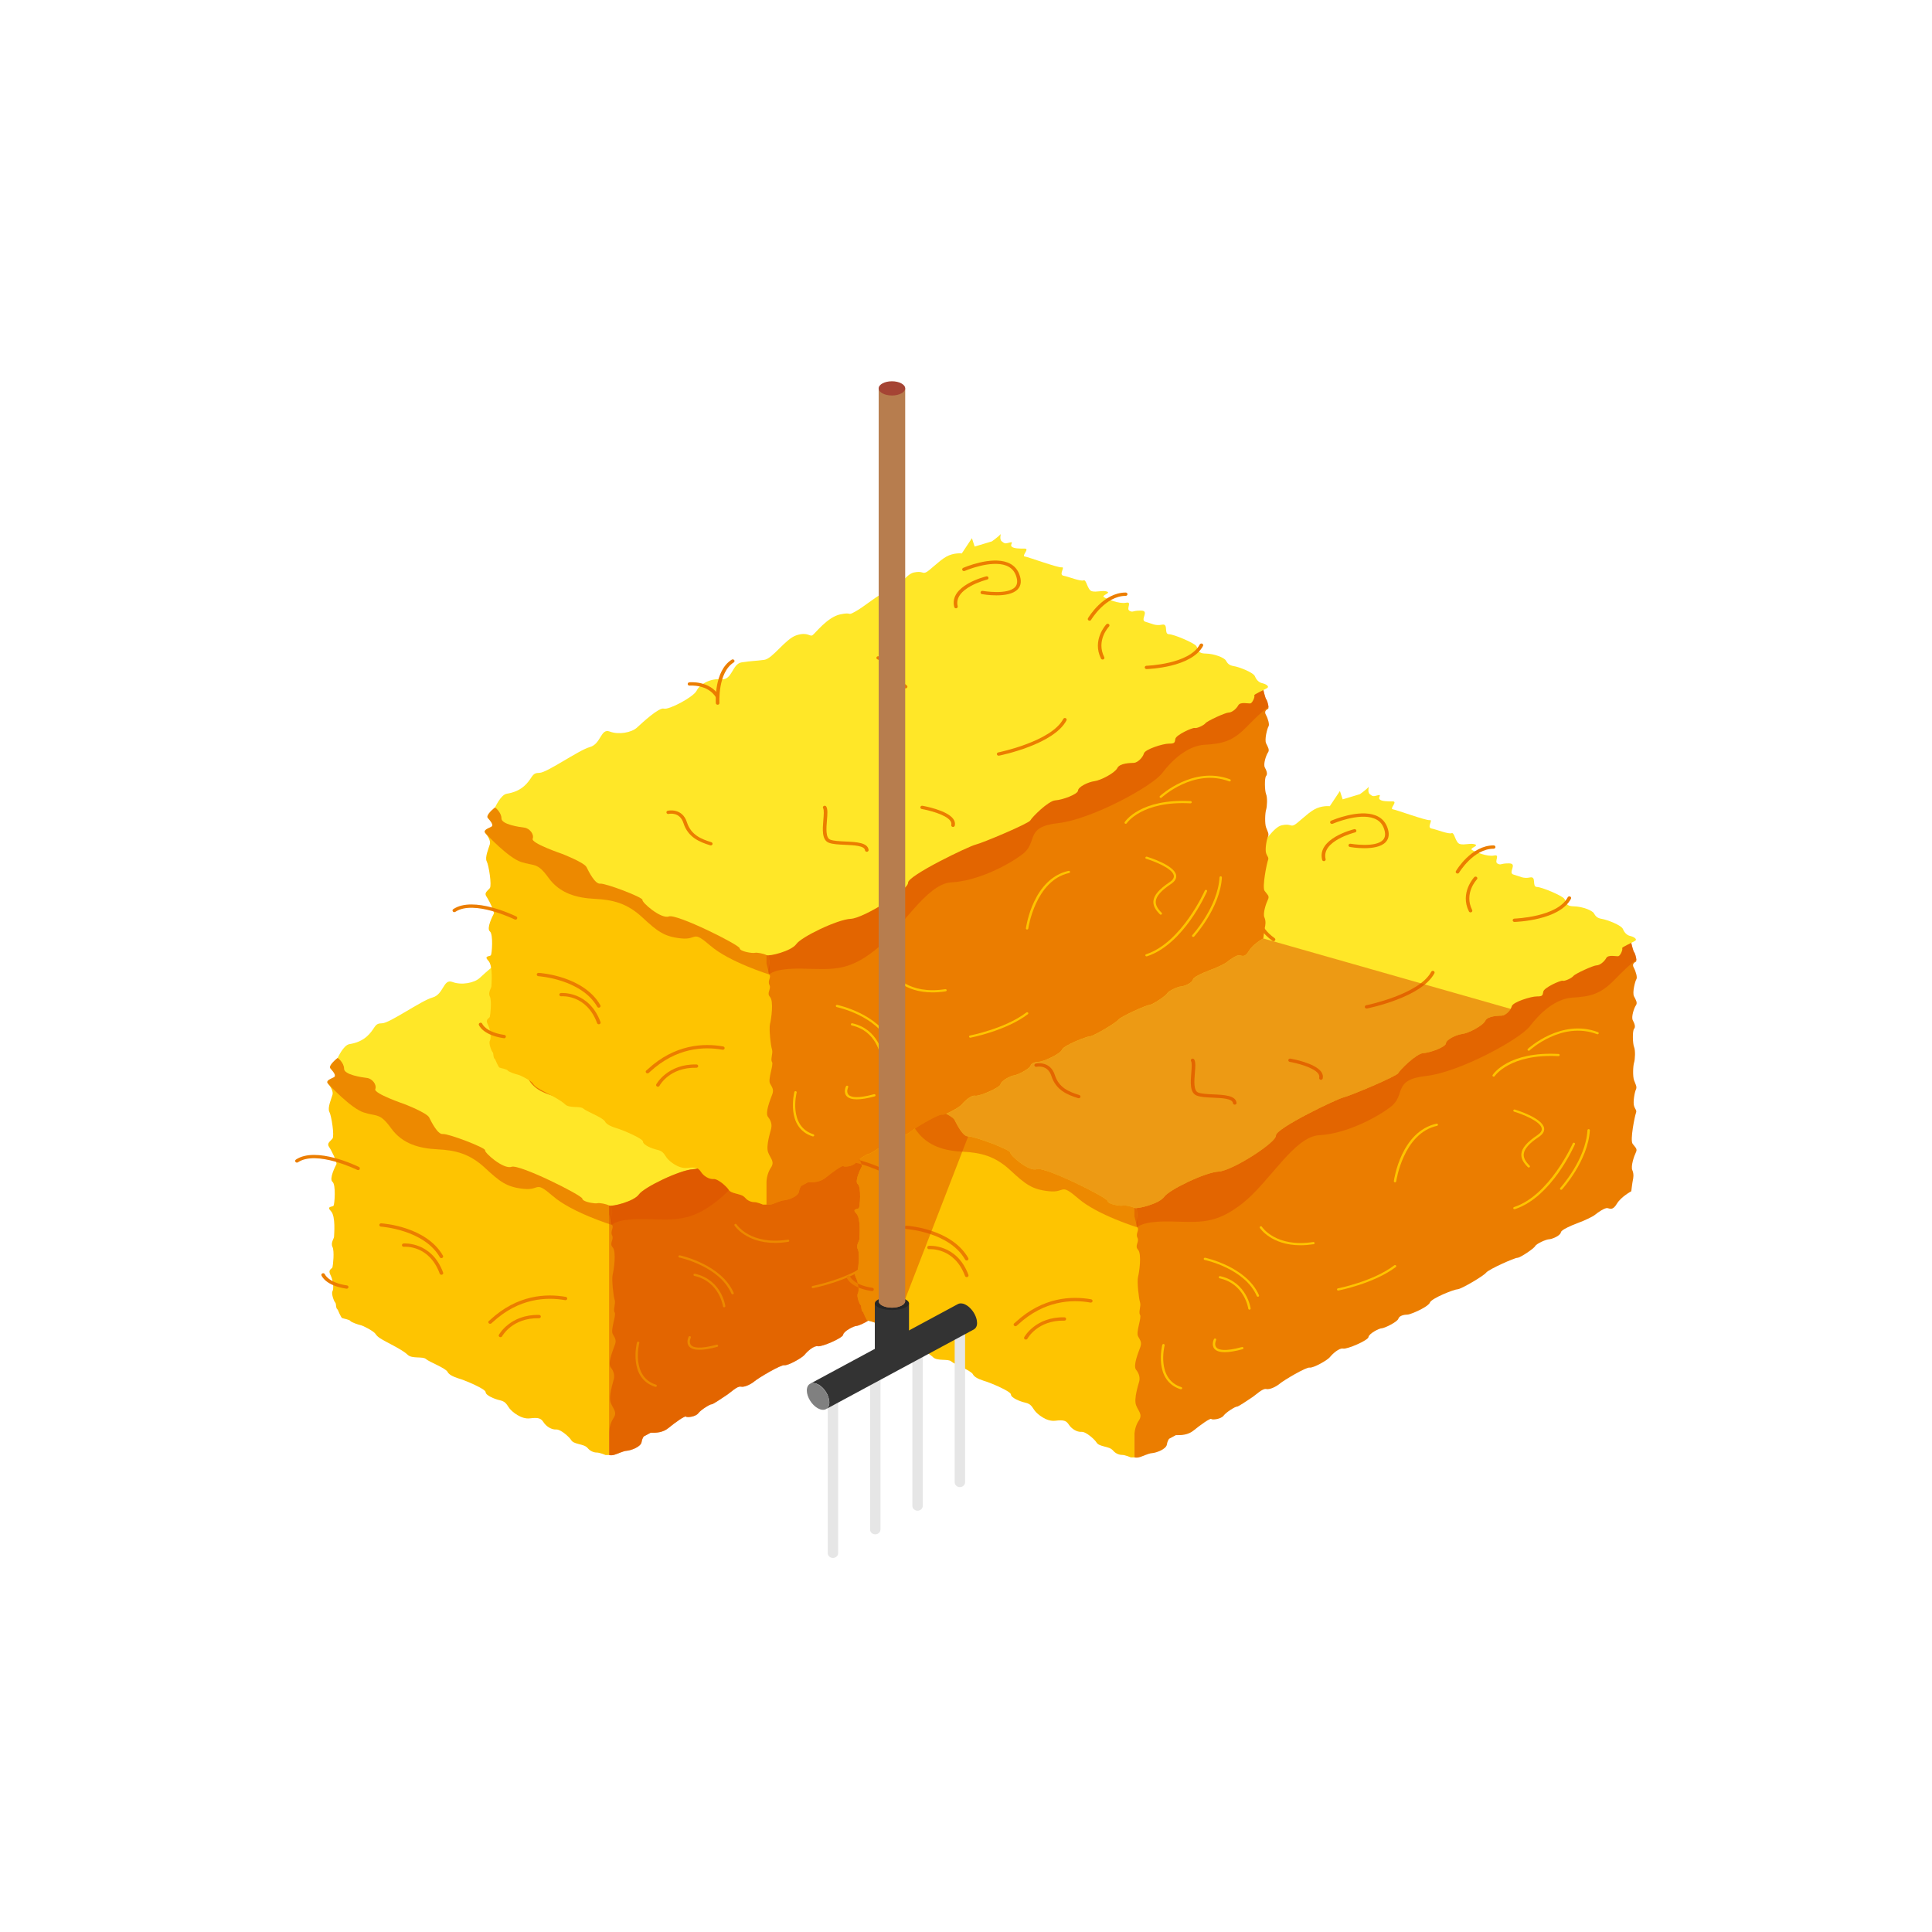 <svg width="72" height="72" viewBox="0 0 72 72" fill="none" xmlns="http://www.w3.org/2000/svg">
<path d="M0 36C0 16.118 16.118 0 36 0C55.882 0 72 16.118 72 36C72 55.882 55.882 72 36 72C16.118 72 0 55.882 0 36Z" fill="white"/>
<g clip-path="url(#clip0_932_5925)">
<path d="M41.389 37.376C41.323 37.469 41.206 37.811 41.273 37.935C41.34 38.059 41.383 38.184 41.319 38.254C41.256 38.323 41.265 38.797 41.319 38.929C41.374 39.061 41.358 39.388 41.319 39.512C41.281 39.636 41.265 40.024 41.319 40.172C41.374 40.321 41.439 40.413 41.389 40.515C41.34 40.616 41.274 40.988 41.319 41.128C41.364 41.268 41.431 41.284 41.389 41.393C41.348 41.501 41.163 42.395 41.264 42.536C41.365 42.675 41.455 42.722 41.389 42.854C41.323 42.987 41.189 43.375 41.256 43.522C41.323 43.67 41.289 43.833 41.273 43.903C41.256 43.973 41.216 44.306 41.216 44.306C41.216 44.306 40.834 44.511 40.679 44.771C40.524 45.031 40.425 44.95 40.328 44.933C40.232 44.916 39.978 45.088 39.872 45.177C39.767 45.267 39.381 45.429 39.381 45.429C39.381 45.429 38.617 45.698 38.593 45.835C38.568 45.973 38.242 46.096 38.146 46.096C38.049 46.096 37.681 46.259 37.637 46.348C37.593 46.437 37.077 46.786 36.971 46.786C36.866 46.786 35.91 47.209 35.805 47.34C35.701 47.47 34.867 47.958 34.744 47.958C34.621 47.958 33.771 48.293 33.711 48.454C33.66 48.589 33.197 48.808 32.977 48.879C32.932 48.893 32.897 48.902 32.878 48.902C32.764 48.902 32.57 48.937 32.536 49.056C32.502 49.175 32.01 49.414 31.914 49.414C31.817 49.414 31.432 49.616 31.423 49.739C31.414 49.861 30.625 50.202 30.477 50.17C30.328 50.137 30.074 50.373 29.986 50.486C29.898 50.6 29.363 50.901 29.231 50.877C29.1 50.852 28.263 51.353 28.127 51.468C27.992 51.583 27.745 51.708 27.609 51.676C27.474 51.645 27.228 51.895 27.081 51.989C26.935 52.083 26.563 52.344 26.518 52.334C26.473 52.323 26.124 52.532 26.023 52.667C25.922 52.803 25.596 52.834 25.562 52.792C25.529 52.751 25.146 53.022 24.921 53.21C24.696 53.398 24.438 53.398 24.245 53.394L23.991 53.531C23.948 53.591 23.922 53.665 23.91 53.742C23.881 53.925 23.504 54.055 23.358 54.065C23.212 54.075 22.975 54.201 22.863 54.223C22.826 54.23 22.796 54.233 22.771 54.233C22.723 54.233 22.699 54.224 22.698 54.223V44.841L41.214 34.925V35.049C41.214 35.049 41.287 35.362 41.32 35.394C41.344 35.416 41.398 35.576 41.405 35.675C41.408 35.713 41.403 35.742 41.387 35.751C41.33 35.782 41.232 35.837 41.31 35.977C41.388 36.117 41.449 36.342 41.406 36.404C41.363 36.467 41.246 36.902 41.318 37.041C41.39 37.182 41.455 37.283 41.389 37.376Z" fill="#EB7D00"/>
<path d="M22.76 52.276C22.847 52.512 23.021 52.618 22.86 52.855C22.766 52.994 22.708 53.193 22.7 53.377V54.224H22.567C22.567 54.224 22.354 54.132 22.237 54.132C22.12 54.132 21.992 54.072 21.907 53.973C21.822 53.874 21.715 53.855 21.566 53.815C21.418 53.776 21.332 53.746 21.279 53.657C21.226 53.568 20.9 53.259 20.726 53.273C20.551 53.285 20.353 53.154 20.258 53.006C20.162 52.858 20.076 52.818 19.747 52.858C19.418 52.898 19.087 52.611 18.992 52.493C18.897 52.374 18.864 52.236 18.64 52.186C18.418 52.137 18.098 51.999 18.098 51.881C18.098 51.762 17.353 51.456 17.204 51.407C17.055 51.358 16.757 51.279 16.683 51.131C16.608 50.982 15.991 50.755 15.874 50.647C15.758 50.539 15.353 50.647 15.193 50.489C15.034 50.33 14.576 50.104 14.395 50.005C14.214 49.906 14.065 49.827 14.001 49.719C13.938 49.611 13.533 49.403 13.437 49.384C13.341 49.364 13.086 49.276 13.054 49.225C13.022 49.176 12.792 49.139 12.749 49.12C12.707 49.1 12.586 48.807 12.586 48.807C12.503 48.763 12.539 48.583 12.492 48.541C12.445 48.497 12.339 48.207 12.391 48.12C12.444 48.033 12.421 47.716 12.314 47.511C12.208 47.305 12.372 47.295 12.391 47.224C12.411 47.152 12.468 46.624 12.391 46.471C12.314 46.319 12.449 46.158 12.449 46.086C12.449 46.014 12.517 45.325 12.333 45.136C12.15 44.948 12.391 44.984 12.43 44.935C12.468 44.885 12.526 44.151 12.391 44.043C12.256 43.935 12.498 43.461 12.536 43.389C12.575 43.318 12.354 42.873 12.261 42.739C12.168 42.604 12.314 42.531 12.391 42.432C12.468 42.334 12.354 41.585 12.275 41.437C12.195 41.289 12.354 40.933 12.391 40.799C12.428 40.666 12.319 40.498 12.227 40.387C12.226 40.386 12.225 40.384 12.224 40.383C12.223 40.382 12.222 40.381 12.222 40.381C12.222 40.381 12.222 40.381 12.221 40.38C12.13 40.27 12.329 40.209 12.443 40.148C12.557 40.086 12.408 39.926 12.315 39.816C12.222 39.706 12.586 39.425 12.586 39.425L13.124 39.713L13.146 39.724L22.528 44.749C22.56 44.706 22.578 44.681 22.578 44.681C22.64 44.72 22.787 44.895 22.808 45.127C22.812 45.172 22.812 45.216 22.808 45.258C22.795 45.432 22.74 45.573 22.808 45.651C22.892 45.748 22.73 45.884 22.811 46.04C22.892 46.195 22.691 46.331 22.833 46.486C22.975 46.641 22.879 47.32 22.833 47.495C22.787 47.669 22.861 48.309 22.907 48.446C22.954 48.581 22.839 48.814 22.907 48.911C22.975 49.008 22.748 49.552 22.833 49.71C22.918 49.868 22.978 49.934 22.92 50.105C22.861 50.276 22.631 50.802 22.761 50.96C22.89 51.119 22.905 51.276 22.876 51.395C22.847 51.513 22.673 52.039 22.76 52.276Z" fill="#FEC401"/>
<path opacity="0.5" d="M41.407 35.676C41.151 35.859 40.887 36.123 40.576 36.441C40.07 36.958 39.691 37.051 39.032 37.088C38.374 37.124 37.792 37.685 37.438 38.154C37.084 38.624 34.832 39.867 33.566 40.009C32.3 40.149 32.832 40.713 32.25 41.159C31.668 41.605 30.529 42.169 29.592 42.215C28.656 42.262 27.744 43.953 26.732 44.751C25.72 45.548 25.138 45.455 24.049 45.432C22.961 45.408 22.808 45.65 22.808 45.65C22.808 45.65 22.764 45.478 22.7 45.242V44.84L41.216 34.924V35.048C41.216 35.048 41.289 35.361 41.322 35.393C41.346 35.417 41.4 35.577 41.407 35.676Z" fill="#DD4F00"/>
<path opacity="0.5" d="M22.806 45.127V45.651C22.806 45.651 21.318 45.19 20.611 44.58C19.905 43.97 20.152 44.371 19.517 44.305C18.882 44.24 18.634 44.043 18.07 43.52C17.505 42.996 16.976 42.865 16.305 42.832C15.634 42.799 14.998 42.635 14.575 42.046C14.15 41.456 14.045 41.62 13.55 41.456C13.079 41.3 12.297 40.463 12.225 40.386C12.224 40.385 12.223 40.383 12.222 40.382C12.221 40.381 12.22 40.38 12.22 40.38C12.22 40.38 12.22 40.38 12.219 40.379C12.129 40.269 12.327 40.208 12.441 40.147C12.555 40.085 12.406 39.925 12.313 39.815C12.22 39.705 12.584 39.424 12.584 39.424L13.122 39.712L13.126 39.721C13.126 39.721 13.132 39.722 13.143 39.724L22.525 44.748C22.558 44.706 22.575 44.68 22.575 44.68C22.639 44.719 22.786 44.894 22.806 45.127Z" fill="#DD4F00"/>
<path d="M41.362 34.97C41.263 35.04 40.844 35.212 40.877 35.251C40.91 35.29 40.81 35.531 40.735 35.547C40.66 35.562 40.358 35.477 40.282 35.616C40.207 35.756 40.039 35.888 39.922 35.888C39.804 35.888 39.126 36.199 39.059 36.284C38.992 36.369 38.732 36.486 38.657 36.462C38.582 36.44 37.961 36.719 37.937 36.867C37.911 37.014 37.911 37.046 37.693 37.046C37.475 37.046 36.805 37.255 36.763 37.411C36.721 37.567 36.529 37.753 36.394 37.761C36.26 37.769 35.866 37.769 35.774 37.955C35.682 38.141 35.154 38.414 34.92 38.444C34.686 38.475 34.317 38.654 34.309 38.794C34.3 38.934 33.722 39.144 33.462 39.16C33.203 39.175 32.59 39.789 32.532 39.905C32.474 40.022 30.757 40.745 30.496 40.807C30.235 40.869 27.957 41.965 27.974 42.229C27.989 42.469 26.612 43.369 25.994 43.544C25.934 43.561 25.881 43.571 25.838 43.573C25.343 43.597 23.995 44.249 23.811 44.514C23.626 44.778 22.795 44.98 22.7 44.926C22.605 44.871 22.345 44.819 22.261 44.841C22.244 44.846 22.209 44.846 22.166 44.844C22.002 44.832 21.707 44.767 21.701 44.669C21.692 44.545 19.357 43.377 19.062 43.483C18.768 43.591 18.052 42.962 18.077 42.867C18.103 42.773 16.696 42.238 16.505 42.262C16.313 42.286 16.083 41.822 15.994 41.645C15.905 41.467 15.073 41.147 15.073 41.147C15.073 41.147 13.922 40.755 13.986 40.589C14.051 40.423 13.871 40.197 13.68 40.173C13.488 40.15 12.823 40.054 12.823 39.83C12.823 39.604 12.586 39.423 12.586 39.423C12.586 39.423 12.799 38.951 13.018 38.913C13.238 38.876 13.518 38.802 13.758 38.542C13.998 38.283 13.958 38.135 14.238 38.135C14.518 38.135 15.697 37.29 16.118 37.174C16.538 37.059 16.518 36.465 16.857 36.594C17.197 36.725 17.677 36.632 17.877 36.446C18.077 36.261 18.697 35.686 18.878 35.742C19.057 35.797 19.977 35.315 20.097 35.073C20.216 34.832 20.601 34.608 21.017 34.647C21.433 34.686 21.417 34.071 21.777 34.016C22.137 33.961 22.297 33.966 22.617 33.923C22.936 33.88 23.405 33.137 23.823 33.005C24.242 32.873 24.314 33.072 24.416 33.005C24.517 32.939 24.967 32.333 25.447 32.229C25.927 32.125 25.682 32.305 26.009 32.125C26.335 31.945 26.713 31.613 26.989 31.472C27.264 31.33 27.254 31.424 27.397 31.387C27.541 31.349 27.877 30.734 28.193 30.668C28.51 30.601 28.5 30.715 28.632 30.668C28.764 30.62 29.111 30.242 29.397 30.081C29.683 29.919 29.979 29.957 29.979 29.957L30.357 29.39L30.459 29.702L31.103 29.508C31.103 29.508 31.348 29.333 31.408 29.257C31.47 29.181 31.358 29.419 31.47 29.508C31.582 29.597 31.592 29.597 31.766 29.551C31.94 29.503 31.766 29.626 31.838 29.702C31.909 29.778 32.134 29.778 32.328 29.778C32.522 29.778 32.195 30.053 32.328 30.072C32.46 30.09 33.569 30.499 33.706 30.476C33.843 30.453 33.582 30.754 33.769 30.788C33.956 30.823 34.406 31.008 34.518 30.962C34.631 30.916 34.655 31.321 34.83 31.367C35.004 31.414 35.229 31.321 35.392 31.379C35.554 31.437 35.167 31.518 35.279 31.588C35.392 31.658 35.849 31.848 36.099 31.795C36.349 31.741 36.09 32.025 36.233 32.097C36.377 32.168 36.31 32.087 36.655 32.087C37 32.087 36.597 32.443 36.828 32.506C37.058 32.568 37.187 32.666 37.442 32.612C37.697 32.558 37.5 32.962 37.697 32.967C37.894 32.972 38.614 33.285 38.712 33.398C38.811 33.51 38.735 33.683 39.066 33.688C39.397 33.693 39.763 33.844 39.821 33.946C39.88 34.048 39.937 34.129 40.117 34.156C40.297 34.184 40.848 34.387 40.906 34.538C40.964 34.689 41.08 34.775 41.173 34.791C41.263 34.808 41.461 34.9 41.362 34.97Z" fill="#FFE728"/>
<path d="M16.45 46.886C16.426 46.886 16.403 46.875 16.391 46.853C15.803 45.826 14.216 45.714 14.199 45.713C14.162 45.711 14.135 45.682 14.137 45.648C14.14 45.614 14.171 45.588 14.207 45.59C14.275 45.594 15.885 45.707 16.508 46.795C16.525 46.825 16.512 46.864 16.48 46.879C16.471 46.884 16.461 46.886 16.45 46.886Z" fill="#EB7D00"/>
<path d="M16.45 47.506C16.423 47.506 16.397 47.49 16.387 47.464C15.992 46.392 15.09 46.461 15.052 46.464C15.016 46.467 14.983 46.443 14.98 46.409C14.976 46.375 15.003 46.345 15.04 46.341C15.05 46.341 16.084 46.257 16.514 47.425C16.526 47.458 16.508 47.492 16.473 47.504C16.465 47.504 16.457 47.506 16.45 47.506Z" fill="#EB7D00"/>
<path d="M18.265 49.334C18.229 49.334 18.198 49.306 18.198 49.272C18.198 49.249 18.212 49.228 18.233 49.218C18.241 49.212 18.256 49.197 18.272 49.183C19.286 48.246 20.362 48.203 21.086 48.331C21.121 48.338 21.145 48.37 21.139 48.404C21.131 48.437 21.097 48.459 21.061 48.453C20.369 48.33 19.339 48.372 18.366 49.27C18.31 49.322 18.297 49.334 18.265 49.334Z" fill="#EB7D00"/>
<path d="M18.653 49.833C18.642 49.833 18.632 49.831 18.623 49.827C18.59 49.811 18.576 49.775 18.593 49.744C18.597 49.736 19.012 48.98 20.09 49.003C20.127 49.004 20.156 49.032 20.155 49.066C20.154 49.1 20.126 49.127 20.087 49.127C19.091 49.104 18.717 49.792 18.713 49.799C18.7 49.82 18.677 49.833 18.653 49.833Z" fill="#EB7D00"/>
<path d="M27.301 48.237C27.283 48.237 27.267 48.227 27.259 48.212C26.816 47.184 25.333 46.868 25.317 46.865C25.293 46.86 25.278 46.838 25.283 46.816C25.289 46.793 25.313 46.78 25.337 46.784C25.352 46.787 26.881 47.113 27.342 48.181C27.351 48.202 27.34 48.226 27.317 48.235C27.312 48.236 27.306 48.237 27.301 48.237Z" fill="#FEC401"/>
<path d="M26.987 48.719C26.965 48.719 26.945 48.703 26.943 48.682C26.942 48.673 26.812 47.76 25.878 47.55C25.854 47.545 25.839 47.522 25.845 47.499C25.85 47.477 25.875 47.464 25.899 47.469C26.894 47.693 27.03 48.662 27.031 48.672C27.034 48.695 27.016 48.715 26.992 48.718C26.99 48.719 26.988 48.719 26.987 48.719Z" fill="#FEC401"/>
<path d="M30.292 48.006C30.271 48.006 30.253 47.992 30.249 47.972C30.244 47.95 30.259 47.928 30.284 47.924C30.297 47.922 31.592 47.669 32.384 47.065C32.403 47.051 32.431 47.053 32.446 47.071C32.462 47.089 32.459 47.114 32.44 47.129C31.63 47.744 30.315 48.002 30.301 48.005C30.298 48.006 30.296 48.006 30.292 48.006Z" fill="#FEC401"/>
<path d="M37.393 43.422C37.381 43.422 37.369 43.417 37.361 43.409C37.179 43.23 37.101 43.072 37.119 42.909C37.141 42.693 37.331 42.472 37.716 42.215C37.838 42.134 37.892 42.049 37.878 41.964C37.831 41.69 37.12 41.421 36.849 41.34C36.826 41.333 36.813 41.309 36.82 41.288C36.828 41.267 36.853 41.255 36.876 41.262C36.919 41.275 37.902 41.572 37.966 41.951C37.986 42.07 37.92 42.181 37.769 42.282C37.411 42.521 37.227 42.728 37.208 42.917C37.194 43.053 37.263 43.192 37.426 43.352C37.443 43.368 37.443 43.394 37.424 43.41C37.415 43.417 37.404 43.422 37.393 43.422Z" fill="#FEC401"/>
<path d="M36.862 44.976C36.844 44.976 36.826 44.965 36.82 44.948C36.812 44.927 36.824 44.903 36.847 44.896C38.175 44.461 39.026 42.542 39.035 42.522C39.044 42.501 39.069 42.491 39.093 42.499C39.115 42.508 39.126 42.531 39.117 42.553C39.082 42.633 38.243 44.527 36.878 44.973C36.872 44.975 36.867 44.976 36.862 44.976Z" fill="#FEC401"/>
<path d="M32.411 43.973C32.41 43.973 32.408 43.973 32.406 43.973C32.381 43.971 32.365 43.95 32.367 43.927C32.378 43.852 32.638 42.08 33.958 41.787C33.982 41.782 34.006 41.796 34.011 41.818C34.017 41.84 34.002 41.862 33.978 41.867C32.717 42.147 32.457 43.92 32.456 43.938C32.453 43.958 32.434 43.973 32.411 43.973Z" fill="#FEC401"/>
<path d="M28.887 46.319C27.794 46.319 27.379 45.68 27.374 45.672C27.362 45.653 27.369 45.627 27.39 45.616C27.411 45.604 27.438 45.611 27.45 45.631C27.455 45.638 27.965 46.416 29.362 46.198C29.387 46.194 29.409 46.209 29.413 46.232C29.417 46.254 29.401 46.275 29.377 46.279C29.201 46.306 29.038 46.319 28.887 46.319Z" fill="#FEC401"/>
<path d="M24.434 51.685C24.429 51.685 24.424 51.685 24.419 51.683C23.399 51.359 23.735 50.042 23.738 50.029C23.744 50.007 23.768 49.993 23.792 49.998C23.816 50.003 23.831 50.026 23.825 50.048C23.822 50.061 23.506 51.305 24.45 51.605C24.472 51.613 24.485 51.636 24.477 51.658C24.47 51.674 24.452 51.685 24.434 51.685Z" fill="#FEC401"/>
<path d="M26.064 50.303C25.887 50.303 25.761 50.264 25.689 50.187C25.554 50.042 25.659 49.827 25.663 49.818C25.673 49.798 25.7 49.788 25.722 49.798C25.744 49.807 25.754 49.832 25.744 49.852C25.742 49.855 25.659 50.028 25.757 50.133C25.838 50.22 26.069 50.287 26.706 50.113C26.73 50.107 26.754 50.119 26.761 50.142C26.768 50.164 26.754 50.187 26.73 50.193C26.459 50.267 26.237 50.303 26.064 50.303Z" fill="#FEC401"/>
<path d="M38.602 44.251C38.592 44.251 38.581 44.247 38.573 44.24C38.555 44.226 38.552 44.2 38.569 44.183C38.578 44.172 39.519 43.137 39.583 42.03C39.584 42.007 39.605 41.99 39.63 41.991C39.654 41.992 39.673 42.012 39.672 42.035C39.606 43.169 38.647 44.225 38.636 44.236C38.626 44.246 38.614 44.251 38.602 44.251Z" fill="#FEC401"/>
<path d="M37.393 39.069C37.382 39.069 37.37 39.065 37.362 39.057C37.344 39.041 37.344 39.014 37.362 38.998C37.374 38.987 38.6 37.856 39.974 38.376C39.997 38.384 40.008 38.408 39.999 38.43C39.989 38.451 39.964 38.461 39.941 38.453C38.622 37.953 37.438 39.045 37.426 39.056C37.417 39.065 37.405 39.069 37.393 39.069Z" fill="#FEC401"/>
<path d="M36.087 40.035C36.08 40.035 36.072 40.033 36.065 40.029C36.043 40.017 36.037 39.992 36.049 39.973C36.072 39.937 36.639 39.089 38.506 39.189C38.531 39.191 38.549 39.209 38.548 39.232C38.546 39.255 38.525 39.272 38.501 39.271C36.688 39.174 36.132 40.007 36.126 40.015C36.117 40.028 36.102 40.035 36.087 40.035Z" fill="#FEC401"/>
<path d="M20.622 40.84C20.615 40.84 20.608 40.839 20.601 40.837C20.208 40.715 19.775 40.541 19.605 40.011C19.465 39.574 19.07 39.664 19.054 39.668C19.018 39.676 18.981 39.657 18.972 39.623C18.963 39.59 18.984 39.556 19.02 39.547C19.025 39.546 19.556 39.425 19.733 39.976C19.884 40.449 20.266 40.602 20.643 40.719C20.678 40.73 20.697 40.765 20.685 40.797C20.676 40.823 20.651 40.84 20.622 40.84Z" fill="#EB7D00"/>
<path d="M26.437 41.077C26.403 41.077 26.375 41.053 26.371 41.022C26.351 40.851 25.966 40.833 25.628 40.818C25.39 40.807 25.165 40.797 25.021 40.74C24.757 40.635 24.79 40.24 24.819 39.892C24.834 39.71 24.85 39.522 24.81 39.454C24.793 39.424 24.804 39.387 24.837 39.37C24.869 39.354 24.909 39.364 24.928 39.395C24.986 39.493 24.971 39.682 24.952 39.901C24.928 40.193 24.898 40.556 25.074 40.627C25.197 40.675 25.42 40.685 25.635 40.695C26.047 40.714 26.473 40.734 26.505 41.009C26.509 41.043 26.482 41.073 26.447 41.077C26.442 41.077 26.44 41.077 26.437 41.077Z" fill="#EB7D00"/>
<path d="M27.885 34.987C27.871 34.987 27.857 34.983 27.844 34.974C27.485 34.716 27.379 34.496 27.292 34.319C27.206 34.14 27.143 34.01 26.839 33.908C26.804 33.896 26.787 33.861 26.799 33.829C26.811 33.797 26.849 33.781 26.884 33.792C27.241 33.911 27.322 34.076 27.414 34.267C27.497 34.44 27.593 34.637 27.925 34.875C27.954 34.897 27.96 34.935 27.937 34.962C27.925 34.979 27.905 34.987 27.885 34.987Z" fill="#EB7D00"/>
<path d="M20.878 35.36C20.855 35.36 20.832 35.349 20.82 35.328C20.514 34.826 19.864 34.882 19.837 34.885C19.8 34.888 19.767 34.864 19.763 34.83C19.759 34.795 19.786 34.765 19.823 34.761C19.854 34.759 20.586 34.692 20.936 35.267C20.954 35.297 20.942 35.334 20.91 35.351C20.901 35.357 20.889 35.36 20.878 35.36Z" fill="#EB7D00"/>
<path d="M20.878 35.598C20.843 35.598 20.814 35.572 20.812 35.54C20.808 35.492 20.741 34.338 21.404 33.919C21.434 33.9 21.476 33.907 21.497 33.935C21.518 33.963 21.51 34.002 21.479 34.021C20.879 34.4 20.945 35.52 20.946 35.532C20.948 35.566 20.921 35.596 20.884 35.598C20.881 35.598 20.879 35.598 20.878 35.598Z" fill="#EB7D00"/>
<path d="M29.651 40.152C29.646 40.152 29.642 40.151 29.637 40.15C29.601 40.143 29.578 40.11 29.586 40.077C29.598 40.024 29.586 39.973 29.549 39.922C29.377 39.683 28.725 39.525 28.488 39.484C28.452 39.478 28.427 39.446 28.435 39.412C28.441 39.379 28.476 39.356 28.513 39.362C28.55 39.368 29.422 39.522 29.66 39.853C29.717 39.932 29.736 40.016 29.717 40.102C29.71 40.131 29.681 40.152 29.651 40.152Z" fill="#EB7D00"/>
<path d="M36.863 34.269C36.827 34.269 36.798 34.242 36.796 34.209C36.795 34.175 36.824 34.146 36.86 34.145C36.876 34.145 38.461 34.09 38.848 33.35C38.865 33.32 38.904 33.307 38.937 33.321C38.97 33.337 38.984 33.373 38.968 33.404C38.546 34.211 36.934 34.267 36.865 34.269C36.864 34.269 36.864 34.269 36.863 34.269Z" fill="#EB7D00"/>
<path d="M34.74 32.466C34.729 32.466 34.718 32.463 34.708 32.458C34.675 32.442 34.663 32.404 34.681 32.374C34.704 32.335 35.255 31.416 36.086 31.416C36.123 31.416 36.153 31.444 36.153 31.478C36.153 31.512 36.123 31.54 36.086 31.54C35.333 31.54 34.803 32.424 34.797 32.433C34.785 32.455 34.764 32.466 34.74 32.466Z" fill="#EB7D00"/>
<path d="M31.352 37.495C31.322 37.495 31.293 37.475 31.287 37.446C31.279 37.413 31.302 37.38 31.338 37.373C31.358 37.369 33.319 36.966 33.759 36.126C33.776 36.095 33.815 36.082 33.848 36.097C33.882 36.112 33.895 36.149 33.88 36.179C33.411 37.074 31.45 37.477 31.367 37.494C31.361 37.494 31.357 37.495 31.352 37.495Z" fill="#EB7D00"/>
<path d="M35.226 33.913C35.201 33.913 35.176 33.899 35.165 33.877C34.818 33.184 35.358 32.606 35.363 32.6C35.388 32.574 35.43 32.572 35.458 32.595C35.485 32.618 35.488 32.656 35.463 32.682C35.443 32.704 34.977 33.207 35.286 33.825C35.302 33.856 35.287 33.893 35.254 33.908C35.245 33.911 35.236 33.913 35.226 33.913Z" fill="#EB7D00"/>
<path d="M31.268 31.521C30.99 31.521 30.751 31.48 30.731 31.476C30.695 31.47 30.671 31.437 30.678 31.404C30.685 31.371 30.72 31.349 30.756 31.355C30.765 31.356 31.687 31.515 31.965 31.211C32.058 31.109 32.066 30.96 31.99 30.765C31.923 30.594 31.806 30.479 31.632 30.412C31.058 30.193 30.098 30.605 30.087 30.61C30.054 30.624 30.014 30.611 29.998 30.58C29.983 30.549 29.997 30.512 30.031 30.497C30.072 30.48 31.055 30.057 31.683 30.297C31.89 30.376 32.036 30.52 32.116 30.721C32.21 30.96 32.194 31.152 32.067 31.29C31.898 31.475 31.561 31.521 31.268 31.521Z" fill="#EB7D00"/>
<path d="M29.761 32.004C29.73 32.004 29.703 31.984 29.695 31.956C29.494 31.162 30.832 30.827 30.889 30.812C30.924 30.804 30.961 30.824 30.97 30.857C30.979 30.89 30.958 30.924 30.922 30.933C30.91 30.936 29.654 31.251 29.825 31.928C29.833 31.961 29.811 31.994 29.775 32.002C29.771 32.003 29.766 32.004 29.761 32.004Z" fill="#EB7D00"/>
<path d="M13.346 43.606C13.335 43.606 13.325 43.604 13.315 43.599C13.299 43.591 11.79 42.855 11.105 43.315C11.075 43.336 11.034 43.329 11.012 43.301C10.99 43.273 10.997 43.235 11.027 43.215C11.778 42.71 13.312 43.457 13.376 43.489C13.408 43.505 13.421 43.542 13.404 43.572C13.393 43.594 13.37 43.606 13.346 43.606Z" fill="#EB7D00"/>
<path d="M12.92 48.027C12.916 48.027 12.913 48.027 12.91 48.026C12.128 47.911 11.986 47.546 11.98 47.53C11.968 47.498 11.987 47.463 12.022 47.452C12.057 47.441 12.095 47.458 12.107 47.49C12.11 47.496 12.24 47.802 12.931 47.904C12.968 47.909 12.992 47.941 12.986 47.974C12.98 48.005 12.952 48.027 12.92 48.027Z" fill="#EB7D00"/>
<path opacity="0.5" d="M39.795 38.948L32.978 48.881C32.933 48.895 32.898 48.904 32.879 48.904C32.765 48.904 32.571 48.939 32.537 49.058C32.503 49.177 32.011 49.415 31.915 49.415C31.819 49.415 31.433 49.618 31.424 49.74C31.415 49.862 30.626 50.204 30.478 50.171C30.329 50.139 30.075 50.375 29.987 50.488C29.899 50.602 29.364 50.903 29.232 50.879C29.101 50.854 28.264 51.355 28.128 51.47C27.993 51.584 27.746 51.71 27.61 51.678C27.476 51.647 27.229 51.897 27.082 51.991C26.936 52.085 26.564 52.346 26.519 52.335C26.474 52.324 26.125 52.534 26.024 52.669C25.924 52.804 25.597 52.836 25.563 52.794C25.53 52.752 25.147 53.024 24.922 53.211C24.697 53.4 24.439 53.4 24.246 53.396L23.991 53.532C23.949 53.593 23.923 53.667 23.911 53.743C23.882 53.926 23.505 54.057 23.359 54.067C23.213 54.077 22.976 54.202 22.864 54.224C22.827 54.232 22.797 54.235 22.772 54.235C22.724 54.235 22.7 54.225 22.699 54.224V44.925C22.795 44.98 23.626 44.777 23.81 44.513C23.994 44.249 25.343 43.596 25.837 43.573C25.88 43.571 25.934 43.561 25.993 43.544C26.045 43.57 26.081 43.612 26.121 43.671C26.217 43.819 26.415 43.951 26.589 43.938C26.763 43.924 27.089 44.234 27.142 44.323C27.195 44.411 27.281 44.441 27.43 44.48C27.578 44.52 27.685 44.54 27.77 44.639C27.855 44.737 27.983 44.797 28.101 44.797C28.217 44.797 28.43 44.89 28.43 44.89H28.563C28.564 44.89 28.588 44.9 28.636 44.9C28.66 44.9 28.691 44.897 28.728 44.89C28.841 44.867 29.077 44.742 29.223 44.732C29.369 44.722 29.746 44.592 29.775 44.409C29.787 44.331 29.814 44.258 29.855 44.197L30.11 44.061C30.302 44.065 30.561 44.065 30.786 43.877C31.011 43.688 31.394 43.418 31.427 43.459C31.461 43.501 31.787 43.47 31.888 43.334C31.99 43.199 32.339 42.989 32.383 43.001C32.428 43.011 32.799 42.75 32.946 42.656C33.092 42.562 33.339 42.312 33.474 42.343C33.609 42.375 33.857 42.249 33.992 42.135C34.127 42.02 34.965 41.52 35.096 41.544C35.227 41.569 35.762 41.267 35.85 41.153C35.938 41.04 36.192 40.803 36.341 40.837C36.49 40.869 37.279 40.528 37.288 40.406C37.296 40.284 37.681 40.081 37.779 40.081C37.875 40.081 38.367 39.842 38.401 39.723C38.435 39.604 38.629 39.569 38.742 39.569C38.856 39.569 39.514 39.283 39.575 39.122C39.594 39.074 39.679 39.012 39.795 38.948Z" fill="#DD4F00"/>
<path d="M60.966 37.465C60.9 37.558 60.783 37.9 60.85 38.024C60.917 38.148 60.96 38.273 60.897 38.342C60.833 38.412 60.843 38.886 60.897 39.018C60.951 39.15 60.935 39.477 60.897 39.601C60.858 39.725 60.843 40.113 60.897 40.261C60.951 40.409 61.016 40.502 60.966 40.603C60.917 40.705 60.851 41.077 60.897 41.217C60.942 41.357 61.008 41.373 60.966 41.482C60.925 41.59 60.741 42.484 60.842 42.625C60.943 42.764 61.032 42.811 60.966 42.943C60.9 43.076 60.766 43.464 60.833 43.611C60.9 43.759 60.866 43.922 60.85 43.992C60.833 44.062 60.793 44.395 60.793 44.395C60.793 44.395 60.411 44.6 60.256 44.86C60.101 45.12 60.002 45.039 59.905 45.022C59.809 45.005 59.555 45.177 59.449 45.266C59.345 45.356 58.958 45.518 58.958 45.518C58.958 45.518 58.194 45.787 58.17 45.924C58.145 46.062 57.819 46.185 57.723 46.185C57.627 46.185 57.258 46.347 57.214 46.437C57.17 46.526 56.654 46.875 56.548 46.875C56.444 46.875 55.487 47.298 55.383 47.429C55.278 47.559 54.444 48.047 54.322 48.047C54.199 48.047 53.348 48.382 53.288 48.543C53.238 48.678 52.774 48.897 52.554 48.968C52.509 48.982 52.474 48.991 52.455 48.991C52.341 48.991 52.147 49.026 52.113 49.145C52.079 49.264 51.587 49.502 51.491 49.502C51.395 49.502 51.009 49.705 51 49.828C50.991 49.949 50.202 50.291 50.054 50.258C49.905 50.226 49.651 50.462 49.563 50.575C49.475 50.689 48.941 50.99 48.808 50.966C48.677 50.941 47.84 51.442 47.704 51.557C47.569 51.672 47.322 51.797 47.187 51.765C47.052 51.734 46.805 51.984 46.658 52.078C46.512 52.172 46.14 52.433 46.095 52.422C46.05 52.411 45.702 52.621 45.601 52.756C45.5 52.892 45.173 52.923 45.139 52.881C45.106 52.84 44.723 53.111 44.498 53.298C44.273 53.487 44.015 53.487 43.822 53.483L43.568 53.62C43.525 53.68 43.499 53.754 43.487 53.831C43.458 54.014 43.081 54.144 42.935 54.154C42.789 54.164 42.553 54.289 42.441 54.312C42.403 54.319 42.373 54.322 42.348 54.322C42.3 54.322 42.276 54.312 42.275 54.312V44.93L60.791 35.014V35.138C60.791 35.138 60.864 35.451 60.898 35.483C60.921 35.505 60.976 35.665 60.982 35.764C60.985 35.802 60.98 35.831 60.965 35.84C60.907 35.871 60.809 35.925 60.888 36.066C60.965 36.206 61.026 36.431 60.983 36.493C60.94 36.555 60.823 36.99 60.895 37.13C60.967 37.27 61.032 37.372 60.966 37.465Z" fill="#EB7D00"/>
<path d="M42.337 52.364C42.424 52.601 42.598 52.707 42.438 52.944C42.343 53.083 42.285 53.281 42.277 53.466V54.313H42.144C42.144 54.313 41.931 54.22 41.815 54.22C41.697 54.22 41.569 54.161 41.484 54.062C41.399 53.963 41.292 53.944 41.144 53.904C40.995 53.864 40.91 53.835 40.856 53.746C40.803 53.657 40.477 53.348 40.303 53.361C40.129 53.374 39.93 53.243 39.835 53.095C39.739 52.947 39.653 52.907 39.325 52.947C38.995 52.987 38.665 52.7 38.569 52.582C38.474 52.463 38.442 52.325 38.218 52.275C37.995 52.226 37.675 52.088 37.675 51.969C37.675 51.851 36.93 51.545 36.781 51.496C36.633 51.447 36.334 51.368 36.26 51.219C36.186 51.071 35.568 50.844 35.451 50.736C35.335 50.628 34.93 50.736 34.77 50.578C34.611 50.419 34.154 50.193 33.972 50.094C33.791 49.995 33.642 49.916 33.578 49.808C33.544 49.749 33.41 49.661 33.279 49.591C33.168 49.53 33.059 49.482 33.015 49.472C32.919 49.453 32.664 49.364 32.632 49.314C32.6 49.265 32.37 49.228 32.327 49.209C32.285 49.189 32.164 48.896 32.164 48.896C32.081 48.852 32.117 48.672 32.07 48.63C32.023 48.586 31.917 48.296 31.969 48.209C32.023 48.122 31.999 47.805 31.892 47.6C31.786 47.394 31.95 47.384 31.969 47.313C31.989 47.241 32.046 46.712 31.969 46.56C31.892 46.408 32.027 46.247 32.027 46.175C32.027 46.103 32.095 45.413 31.912 45.225C31.728 45.037 31.969 45.073 32.008 45.023C32.046 44.974 32.104 44.239 31.969 44.132C31.834 44.024 32.076 43.55 32.114 43.478C32.153 43.407 31.932 42.962 31.839 42.828C31.746 42.693 31.892 42.619 31.969 42.521C32.046 42.423 31.932 41.673 31.853 41.526C31.773 41.378 31.932 41.022 31.969 40.888C32 40.777 31.928 40.641 31.851 40.534C31.835 40.513 31.821 40.494 31.805 40.476C31.804 40.475 31.803 40.473 31.802 40.472C31.801 40.471 31.8 40.47 31.8 40.47C31.8 40.47 31.8 40.47 31.799 40.469C31.709 40.359 31.907 40.298 32.021 40.236C32.135 40.175 31.986 40.015 31.893 39.905C31.8 39.795 32.164 39.514 32.164 39.514L32.703 39.801L32.725 39.813L42.107 44.838C42.139 44.795 42.157 44.77 42.157 44.77C42.219 44.809 42.366 44.983 42.387 45.216C42.391 45.261 42.391 45.305 42.387 45.347C42.374 45.521 42.319 45.662 42.387 45.74C42.471 45.837 42.309 45.973 42.39 46.129C42.471 46.284 42.27 46.42 42.412 46.575C42.554 46.73 42.458 47.409 42.412 47.583C42.366 47.758 42.441 48.398 42.486 48.534C42.533 48.67 42.419 48.903 42.486 49C42.554 49.097 42.327 49.641 42.412 49.799C42.497 49.957 42.557 50.023 42.499 50.194C42.441 50.365 42.21 50.891 42.34 51.049C42.469 51.208 42.484 51.365 42.455 51.483C42.423 51.601 42.25 52.127 42.337 52.364Z" fill="#FEC401"/>
<path opacity="0.5" d="M60.984 35.764C60.728 35.948 60.465 36.212 60.153 36.53C59.647 37.047 59.268 37.14 58.61 37.178C57.952 37.214 57.37 37.775 57.015 38.244C56.661 38.714 54.409 39.957 53.143 40.099C51.877 40.239 52.409 40.803 51.827 41.249C51.245 41.695 50.106 42.258 49.169 42.305C48.233 42.352 47.322 44.043 46.309 44.841C45.297 45.638 44.715 45.545 43.627 45.522C42.538 45.498 42.385 45.74 42.385 45.74C42.385 45.74 42.341 45.568 42.277 45.332V44.93L60.793 35.014V35.138C60.793 35.138 60.867 35.451 60.9 35.483C60.923 35.506 60.978 35.666 60.984 35.764Z" fill="#DD4F00"/>
<path opacity="0.5" d="M42.384 45.216V45.74C42.384 45.74 40.896 45.279 40.189 44.668C39.483 44.059 39.73 44.46 39.095 44.394C38.46 44.329 38.212 44.132 37.648 43.608C37.083 43.085 36.554 42.954 35.883 42.921C35.212 42.888 34.577 42.724 34.153 42.135C33.729 41.545 33.623 41.709 33.128 41.545C32.657 41.389 31.876 40.552 31.803 40.475C31.802 40.474 31.801 40.472 31.8 40.471C31.799 40.47 31.799 40.469 31.799 40.469C31.799 40.469 31.799 40.469 31.798 40.468C31.707 40.358 31.905 40.297 32.019 40.236C32.133 40.174 31.984 40.014 31.891 39.904C31.799 39.794 32.162 39.513 32.162 39.513L32.7 39.8L32.704 39.81C32.704 39.81 32.71 39.811 32.721 39.812L42.104 44.837C42.136 44.794 42.153 44.769 42.153 44.769C42.216 44.808 42.363 44.983 42.384 45.216Z" fill="#DD4F00"/>
<path d="M60.939 35.058C60.84 35.128 60.421 35.3 60.454 35.339C60.487 35.378 60.387 35.619 60.312 35.634C60.237 35.65 59.935 35.565 59.86 35.704C59.784 35.844 59.616 35.976 59.499 35.976C59.382 35.976 58.703 36.286 58.636 36.372C58.569 36.457 58.309 36.574 58.234 36.55C58.159 36.527 57.538 36.807 57.514 36.955C57.488 37.102 57.488 37.134 57.27 37.134C57.052 37.134 56.382 37.343 56.34 37.499C56.332 37.531 56.316 37.564 56.296 37.598C56.221 37.724 56.077 37.843 55.971 37.849C55.837 37.856 55.443 37.856 55.351 38.043C55.26 38.229 54.731 38.502 54.497 38.532C54.263 38.563 53.894 38.742 53.886 38.882C53.877 39.022 53.299 39.232 53.039 39.247C52.78 39.263 52.167 39.877 52.11 39.993C52.051 40.11 50.334 40.833 50.073 40.895C49.813 40.957 47.535 42.053 47.551 42.316C47.567 42.557 46.189 43.457 45.571 43.632C45.512 43.649 45.458 43.659 45.415 43.661C44.921 43.685 43.572 44.337 43.388 44.601C43.203 44.865 42.372 45.068 42.277 45.014C42.182 44.959 41.922 44.907 41.839 44.929C41.821 44.934 41.786 44.934 41.743 44.932C41.579 44.92 41.284 44.855 41.278 44.757C41.27 44.633 38.934 43.465 38.639 43.571C38.346 43.679 37.63 43.05 37.654 42.955C37.68 42.861 36.273 42.326 36.082 42.35C35.89 42.373 35.66 41.91 35.571 41.733C35.482 41.554 34.65 41.234 34.65 41.234C34.65 41.234 33.499 40.843 33.564 40.677C33.628 40.511 33.448 40.285 33.257 40.261C33.094 40.241 32.588 40.169 32.441 40.009C32.423 39.99 32.411 39.969 32.404 39.947C32.402 39.938 32.401 39.928 32.401 39.917C32.401 39.692 32.164 39.511 32.164 39.511C32.164 39.511 32.377 39.039 32.596 39.001C32.816 38.964 33.096 38.89 33.336 38.63C33.576 38.371 33.536 38.222 33.816 38.222C34.096 38.222 35.275 37.378 35.696 37.262C36.116 37.146 36.096 36.553 36.435 36.682C36.775 36.813 37.255 36.72 37.455 36.534C37.655 36.349 38.275 35.774 38.456 35.829C38.636 35.885 39.555 35.403 39.675 35.161C39.795 34.92 40.179 34.696 40.595 34.734C41.011 34.774 40.995 34.159 41.355 34.104C41.715 34.048 41.875 34.054 42.195 34.011C42.514 33.968 42.983 33.225 43.402 33.093C43.82 32.96 43.892 33.16 43.994 33.093C44.096 33.027 44.545 32.421 45.025 32.317C45.505 32.213 45.26 32.392 45.587 32.213C45.914 32.033 46.291 31.701 46.567 31.56C46.843 31.418 46.832 31.512 46.975 31.475C47.119 31.436 47.456 30.822 47.771 30.755C48.088 30.689 48.078 30.803 48.21 30.755C48.342 30.708 48.69 30.33 48.975 30.169C49.261 30.007 49.557 30.045 49.557 30.045L49.935 29.478L50.037 29.79L50.681 29.596C50.681 29.596 50.926 29.421 50.986 29.345C51.048 29.269 50.936 29.506 51.048 29.596C51.16 29.685 51.17 29.685 51.344 29.639C51.518 29.591 51.344 29.714 51.416 29.79C51.487 29.866 51.712 29.866 51.906 29.866C52.1 29.866 51.773 30.141 51.906 30.16C52.038 30.178 53.147 30.587 53.285 30.564C53.421 30.541 53.16 30.842 53.347 30.876C53.534 30.911 53.984 31.096 54.096 31.05C54.209 31.004 54.233 31.409 54.408 31.455C54.582 31.502 54.807 31.409 54.97 31.467C55.132 31.525 54.745 31.606 54.858 31.676C54.97 31.745 55.428 31.936 55.677 31.883C55.927 31.829 55.668 32.113 55.811 32.185C55.955 32.255 55.888 32.175 56.233 32.175C56.578 32.175 56.176 32.531 56.406 32.593C56.636 32.656 56.765 32.754 57.02 32.7C57.275 32.646 57.078 33.05 57.275 33.055C57.472 33.06 58.192 33.372 58.29 33.486C58.389 33.598 58.313 33.771 58.645 33.776C58.975 33.781 59.341 33.932 59.399 34.034C59.458 34.136 59.516 34.217 59.695 34.244C59.875 34.271 60.426 34.475 60.484 34.626C60.542 34.777 60.658 34.863 60.751 34.879C60.841 34.897 61.038 34.988 60.939 35.058Z" fill="#FFE728"/>
<path d="M36.027 46.975C36.003 46.975 35.98 46.963 35.968 46.942C35.38 45.913 33.793 45.803 33.776 45.802C33.74 45.8 33.712 45.771 33.714 45.737C33.717 45.703 33.748 45.677 33.785 45.679C33.852 45.683 35.462 45.795 36.085 46.884C36.102 46.915 36.089 46.952 36.057 46.968C36.049 46.973 36.038 46.975 36.027 46.975Z" fill="#EB7D00"/>
<path d="M36.027 47.595C36 47.595 35.974 47.579 35.964 47.553C35.568 46.478 34.639 46.552 34.629 46.553C34.594 46.557 34.56 46.532 34.556 46.497C34.552 46.463 34.579 46.433 34.616 46.429C34.626 46.428 35.66 46.345 36.091 47.513C36.102 47.545 36.084 47.58 36.049 47.591C36.042 47.593 36.035 47.595 36.027 47.595Z" fill="#EB7D00"/>
<path d="M37.842 49.424C37.806 49.424 37.775 49.396 37.775 49.362C37.775 49.339 37.789 49.318 37.81 49.307C37.818 49.301 37.833 49.287 37.849 49.272C38.863 48.336 39.939 48.292 40.663 48.421C40.699 48.428 40.722 48.46 40.716 48.493C40.709 48.527 40.674 48.549 40.638 48.543C39.946 48.419 38.916 48.462 37.943 49.36C37.887 49.412 37.874 49.424 37.842 49.424Z" fill="#EB7D00"/>
<path d="M38.23 49.922C38.22 49.922 38.21 49.92 38.2 49.916C38.167 49.9 38.154 49.864 38.17 49.833C38.174 49.825 38.589 49.069 39.667 49.092C39.704 49.093 39.733 49.121 39.732 49.155C39.731 49.189 39.703 49.217 39.664 49.216C38.669 49.193 38.294 49.881 38.29 49.888C38.278 49.909 38.255 49.922 38.23 49.922Z" fill="#EB7D00"/>
<path d="M46.878 48.326C46.86 48.326 46.844 48.316 46.837 48.301C46.393 47.273 44.91 46.957 44.894 46.954C44.871 46.949 44.855 46.927 44.861 46.905C44.866 46.883 44.89 46.868 44.914 46.873C44.929 46.877 46.458 47.203 46.919 48.27C46.928 48.291 46.917 48.315 46.894 48.324C46.889 48.325 46.883 48.326 46.878 48.326Z" fill="#FEC401"/>
<path d="M46.564 48.808C46.542 48.808 46.523 48.793 46.52 48.772C46.519 48.763 46.389 47.85 45.455 47.64C45.431 47.635 45.416 47.611 45.422 47.589C45.428 47.567 45.452 47.554 45.476 47.559C46.471 47.783 46.607 48.751 46.608 48.762C46.611 48.785 46.593 48.805 46.569 48.808C46.568 48.808 46.566 48.808 46.564 48.808Z" fill="#FEC401"/>
<path d="M49.87 48.095C49.849 48.095 49.831 48.081 49.827 48.061C49.822 48.039 49.837 48.017 49.862 48.013C49.875 48.01 51.17 47.758 51.962 47.154C51.981 47.139 52.009 47.142 52.024 47.16C52.04 47.178 52.037 47.203 52.018 47.218C51.208 47.833 49.893 48.091 49.879 48.094C49.876 48.095 49.873 48.095 49.87 48.095Z" fill="#FEC401"/>
<path d="M56.972 43.51C56.96 43.51 56.948 43.505 56.94 43.497C56.758 43.318 56.681 43.16 56.697 42.997C56.719 42.781 56.909 42.56 57.295 42.303C57.417 42.222 57.471 42.137 57.456 42.052C57.409 41.778 56.698 41.509 56.427 41.428C56.404 41.421 56.391 41.398 56.399 41.376C56.406 41.355 56.431 41.342 56.455 41.35C56.497 41.363 57.48 41.66 57.544 42.039C57.565 42.158 57.498 42.269 57.347 42.37C56.989 42.609 56.806 42.817 56.786 43.005C56.772 43.141 56.841 43.28 57.005 43.44C57.021 43.456 57.021 43.483 57.003 43.499C56.994 43.506 56.983 43.51 56.972 43.51Z" fill="#FEC401"/>
<path d="M56.439 45.065C56.421 45.065 56.404 45.054 56.397 45.037C56.389 45.016 56.401 44.992 56.425 44.984C57.752 44.55 58.603 42.63 58.612 42.611C58.621 42.59 58.647 42.579 58.67 42.588C58.693 42.596 58.704 42.62 58.694 42.642C58.66 42.722 57.82 44.616 56.455 45.062C56.45 45.064 56.444 45.065 56.439 45.065Z" fill="#FEC401"/>
<path d="M51.989 44.062C51.987 44.062 51.985 44.062 51.983 44.062C51.958 44.06 51.942 44.038 51.945 44.016C51.955 43.941 52.215 42.169 53.535 41.876C53.559 41.871 53.583 41.885 53.588 41.907C53.594 41.929 53.579 41.951 53.555 41.956C52.294 42.236 52.035 44.009 52.033 44.026C52.03 44.047 52.011 44.062 51.989 44.062Z" fill="#FEC401"/>
<path d="M48.465 46.407C47.373 46.407 46.957 45.769 46.952 45.761C46.94 45.741 46.947 45.716 46.968 45.705C46.989 45.694 47.017 45.7 47.028 45.719C47.033 45.727 47.543 46.504 48.94 46.286C48.965 46.283 48.987 46.297 48.992 46.32C48.995 46.342 48.98 46.364 48.955 46.368C48.779 46.394 48.615 46.407 48.465 46.407Z" fill="#FEC401"/>
<path d="M44.011 51.775C44.006 51.775 44.001 51.775 43.996 51.773C42.977 51.448 43.312 50.131 43.315 50.119C43.321 50.096 43.346 50.083 43.37 50.088C43.393 50.093 43.408 50.116 43.403 50.138C43.399 50.151 43.083 51.395 44.027 51.695C44.05 51.703 44.062 51.726 44.054 51.748C44.047 51.764 44.029 51.775 44.011 51.775Z" fill="#FEC401"/>
<path d="M45.641 50.392C45.464 50.392 45.339 50.353 45.266 50.275C45.131 50.131 45.236 49.915 45.24 49.906C45.25 49.886 45.277 49.876 45.299 49.886C45.321 49.895 45.331 49.919 45.321 49.94C45.319 49.943 45.237 50.116 45.334 50.221C45.416 50.308 45.646 50.375 46.283 50.201C46.307 50.194 46.331 50.207 46.338 50.229C46.345 50.252 46.331 50.275 46.308 50.281C46.037 50.355 45.814 50.392 45.641 50.392Z" fill="#FEC401"/>
<path d="M58.179 44.34C58.169 44.34 58.158 44.336 58.15 44.329C58.132 44.315 58.129 44.288 58.146 44.271C58.155 44.261 59.096 43.226 59.16 42.119C59.161 42.096 59.182 42.079 59.207 42.08C59.231 42.081 59.25 42.1 59.249 42.123C59.183 43.258 58.224 44.314 58.214 44.325C58.203 44.334 58.192 44.34 58.179 44.34Z" fill="#FEC401"/>
<path d="M56.971 39.158C56.96 39.158 56.948 39.154 56.94 39.146C56.922 39.13 56.922 39.103 56.94 39.087C56.952 39.076 58.178 37.945 59.552 38.465C59.575 38.473 59.586 38.497 59.577 38.518C59.568 38.54 59.542 38.55 59.519 38.541C58.2 38.042 57.016 39.134 57.004 39.145C56.994 39.154 56.982 39.158 56.971 39.158Z" fill="#FEC401"/>
<path d="M55.665 40.124C55.657 40.124 55.649 40.122 55.642 40.118C55.621 40.106 55.614 40.081 55.626 40.062C55.649 40.026 56.216 39.178 58.083 39.278C58.108 39.279 58.126 39.298 58.125 39.321C58.123 39.344 58.102 39.361 58.078 39.36C56.27 39.264 55.709 40.096 55.703 40.104C55.694 40.117 55.679 40.124 55.665 40.124Z" fill="#FEC401"/>
<path d="M40.2 40.928C40.193 40.928 40.186 40.928 40.179 40.925C39.786 40.803 39.353 40.63 39.183 40.1C39.044 39.666 38.648 39.753 38.631 39.756C38.595 39.765 38.559 39.744 38.55 39.712C38.541 39.679 38.562 39.645 38.598 39.637C38.603 39.636 39.135 39.514 39.311 40.065C39.462 40.539 39.844 40.692 40.221 40.808C40.256 40.819 40.276 40.854 40.264 40.887C40.253 40.911 40.228 40.928 40.2 40.928Z" fill="#EB7D00"/>
<path d="M46.014 41.166C45.98 41.166 45.952 41.142 45.948 41.11C45.928 40.94 45.544 40.922 45.205 40.907C44.967 40.896 44.742 40.886 44.598 40.829C44.334 40.724 44.367 40.329 44.396 39.981C44.411 39.798 44.427 39.61 44.387 39.543C44.37 39.513 44.381 39.476 44.414 39.459C44.446 39.443 44.486 39.453 44.505 39.483C44.563 39.582 44.548 39.771 44.529 39.99C44.506 40.282 44.475 40.645 44.652 40.715C44.775 40.764 44.998 40.774 45.212 40.784C45.624 40.803 46.05 40.823 46.082 41.098C46.086 41.132 46.059 41.162 46.024 41.166C46.02 41.166 46.017 41.166 46.014 41.166Z" fill="#EB7D00"/>
<path d="M47.462 35.076C47.448 35.076 47.434 35.071 47.422 35.063C47.063 34.805 46.957 34.584 46.871 34.407C46.784 34.229 46.721 34.099 46.417 33.997C46.382 33.985 46.365 33.95 46.377 33.918C46.39 33.886 46.427 33.869 46.462 33.88C46.819 34 46.9 34.165 46.992 34.356C47.075 34.529 47.171 34.726 47.503 34.964C47.532 34.985 47.538 35.024 47.515 35.051C47.502 35.068 47.483 35.076 47.462 35.076Z" fill="#EB7D00"/>
<path d="M40.455 35.449C40.432 35.449 40.409 35.438 40.398 35.417C40.091 34.915 39.441 34.971 39.414 34.974C39.377 34.977 39.344 34.953 39.34 34.919C39.337 34.885 39.363 34.854 39.4 34.851C39.431 34.847 40.163 34.782 40.514 35.356C40.532 35.386 40.52 35.423 40.489 35.441C40.478 35.447 40.466 35.449 40.455 35.449Z" fill="#EB7D00"/>
<path d="M40.455 35.687C40.42 35.687 40.391 35.661 40.389 35.629C40.386 35.58 40.318 34.427 40.981 34.008C41.012 33.988 41.053 33.996 41.074 34.024C41.095 34.052 41.087 34.09 41.057 34.11C40.456 34.489 40.522 35.609 40.523 35.621C40.525 35.655 40.498 35.685 40.461 35.687C40.458 35.686 40.457 35.687 40.455 35.687Z" fill="#EB7D00"/>
<path d="M49.228 40.241C49.224 40.241 49.219 40.24 49.214 40.239C49.179 40.232 49.156 40.199 49.163 40.166C49.175 40.113 49.163 40.062 49.126 40.011C48.954 39.772 48.302 39.614 48.065 39.573C48.029 39.567 48.005 39.535 48.012 39.501C48.019 39.468 48.053 39.445 48.09 39.451C48.127 39.457 48.999 39.611 49.237 39.942C49.294 40.021 49.313 40.104 49.294 40.19C49.287 40.22 49.259 40.241 49.228 40.241Z" fill="#EB7D00"/>
<path d="M56.44 34.358C56.404 34.358 56.375 34.331 56.373 34.298C56.372 34.264 56.401 34.235 56.437 34.234C56.453 34.233 58.038 34.179 58.425 33.439C58.442 33.409 58.481 33.396 58.514 33.41C58.547 33.426 58.561 33.462 58.545 33.493C58.123 34.3 56.511 34.356 56.442 34.358C56.442 34.358 56.441 34.358 56.44 34.358Z" fill="#EB7D00"/>
<path d="M54.317 32.555C54.306 32.555 54.295 32.552 54.285 32.547C54.252 32.531 54.241 32.493 54.258 32.463C54.281 32.423 54.833 31.505 55.664 31.505C55.701 31.505 55.731 31.533 55.731 31.567C55.731 31.601 55.701 31.629 55.664 31.629C54.912 31.629 54.381 32.513 54.376 32.522C54.364 32.544 54.341 32.555 54.317 32.555Z" fill="#EB7D00"/>
<path d="M50.929 37.584C50.899 37.584 50.87 37.565 50.864 37.536C50.856 37.503 50.879 37.47 50.915 37.463C50.936 37.459 52.896 37.056 53.337 36.216C53.353 36.185 53.392 36.172 53.426 36.187C53.459 36.202 53.472 36.239 53.457 36.269C52.988 37.164 51.027 37.567 50.944 37.584C50.938 37.584 50.934 37.584 50.929 37.584Z" fill="#EB7D00"/>
<path d="M54.803 34.002C54.778 34.002 54.753 33.988 54.742 33.966C54.395 33.273 54.935 32.695 54.941 32.689C54.965 32.663 55.008 32.661 55.035 32.684C55.062 32.707 55.065 32.745 55.041 32.771C55.02 32.793 54.554 33.296 54.863 33.914C54.879 33.944 54.864 33.982 54.831 33.996C54.822 34 54.813 34.002 54.803 34.002Z" fill="#EB7D00"/>
<path d="M50.845 31.61C50.567 31.61 50.328 31.569 50.308 31.565C50.272 31.558 50.248 31.526 50.255 31.493C50.262 31.46 50.297 31.438 50.333 31.444C50.342 31.445 51.264 31.604 51.542 31.3C51.635 31.198 51.643 31.049 51.567 30.854C51.5 30.683 51.383 30.567 51.209 30.501C50.636 30.281 49.675 30.694 49.665 30.699C49.632 30.713 49.591 30.699 49.576 30.669C49.56 30.638 49.575 30.601 49.608 30.586C49.649 30.568 50.632 30.146 51.26 30.386C51.467 30.465 51.613 30.608 51.693 30.81C51.788 31.049 51.771 31.241 51.644 31.379C51.475 31.564 51.139 31.61 50.845 31.61Z" fill="#EB7D00"/>
<path d="M49.338 32.092C49.307 32.092 49.28 32.073 49.273 32.045C49.072 31.251 50.409 30.916 50.466 30.901C50.502 30.893 50.538 30.913 50.547 30.946C50.556 30.979 50.535 31.013 50.5 31.021C50.487 31.025 49.231 31.34 49.402 32.017C49.41 32.05 49.388 32.083 49.352 32.091C49.349 32.092 49.343 32.092 49.338 32.092Z" fill="#EB7D00"/>
<path d="M32.923 43.695C32.912 43.695 32.902 43.693 32.892 43.687C32.876 43.68 31.367 42.944 30.683 43.404C30.652 43.423 30.611 43.418 30.589 43.39C30.567 43.362 30.574 43.324 30.604 43.303C31.355 42.799 32.889 43.546 32.953 43.578C32.985 43.594 32.998 43.631 32.981 43.661C32.97 43.683 32.947 43.695 32.923 43.695Z" fill="#EB7D00"/>
<path d="M32.497 48.115C32.493 48.115 32.49 48.115 32.487 48.114C31.705 47.999 31.563 47.634 31.557 47.618C31.545 47.586 31.565 47.551 31.599 47.539C31.634 47.528 31.672 47.545 31.684 47.578C31.687 47.584 31.816 47.89 32.508 47.992C32.545 47.997 32.57 48.029 32.563 48.062C32.559 48.094 32.53 48.115 32.497 48.115Z" fill="#EB7D00"/>
<path d="M47.254 28.042C47.188 28.135 47.07 28.477 47.137 28.601C47.204 28.725 47.247 28.85 47.184 28.919C47.121 28.989 47.13 29.463 47.184 29.596C47.238 29.727 47.222 30.054 47.184 30.178C47.145 30.302 47.13 30.69 47.184 30.838C47.238 30.986 47.303 31.079 47.254 31.181C47.204 31.282 47.138 31.654 47.184 31.794C47.229 31.934 47.295 31.95 47.254 32.059C47.212 32.167 47.028 33.061 47.129 33.202C47.23 33.341 47.32 33.388 47.254 33.52C47.188 33.653 47.054 34.041 47.121 34.188C47.188 34.337 47.154 34.499 47.137 34.569C47.121 34.639 47.08 34.972 47.08 34.972C47.08 34.972 47.08 34.972 47.079 34.972C47.054 34.986 46.693 35.186 46.544 35.437C46.389 35.697 46.29 35.616 46.194 35.599C46.097 35.582 45.843 35.754 45.737 35.843C45.633 35.933 45.246 36.095 45.246 36.095C45.246 36.095 44.482 36.364 44.458 36.502C44.433 36.639 44.108 36.762 44.011 36.762C43.915 36.762 43.547 36.925 43.503 37.014C43.459 37.103 42.942 37.452 42.836 37.452C42.732 37.452 41.775 37.876 41.671 38.006C41.566 38.136 40.733 38.624 40.61 38.624C40.523 38.624 40.072 38.791 39.795 38.947C39.679 39.01 39.594 39.072 39.576 39.12C39.516 39.282 38.858 39.567 38.744 39.567C38.63 39.567 38.436 39.602 38.402 39.721C38.368 39.84 37.877 40.079 37.78 40.079C37.684 40.079 37.298 40.281 37.289 40.404C37.28 40.526 36.492 40.867 36.343 40.835C36.194 40.802 35.94 41.038 35.852 41.151C35.787 41.236 35.47 41.426 35.26 41.506C35.189 41.534 35.13 41.548 35.098 41.542C34.967 41.517 34.13 42.018 33.994 42.133C33.859 42.248 33.612 42.373 33.477 42.342C33.342 42.31 33.095 42.56 32.948 42.654C32.802 42.748 32.43 43.009 32.385 42.999C32.354 42.991 32.175 43.091 32.036 43.197C31.975 43.243 31.921 43.292 31.891 43.333C31.79 43.468 31.463 43.499 31.429 43.458C31.396 43.416 31.013 43.688 30.788 43.875C30.564 44.063 30.305 44.063 30.112 44.06L29.858 44.196C29.816 44.256 29.789 44.33 29.777 44.407C29.748 44.59 29.371 44.72 29.225 44.73C29.079 44.741 28.843 44.866 28.731 44.888C28.693 44.896 28.663 44.898 28.638 44.898C28.59 44.898 28.566 44.889 28.565 44.888V35.507L28.576 35.501L47.082 25.591V25.715C47.082 25.715 47.156 26.028 47.188 26.06C47.212 26.082 47.267 26.242 47.273 26.341C47.276 26.379 47.271 26.408 47.255 26.418C47.198 26.448 47.1 26.503 47.178 26.643C47.257 26.783 47.317 27.008 47.274 27.07C47.231 27.133 47.114 27.568 47.186 27.707C47.255 27.848 47.321 27.949 47.254 28.042Z" fill="#EB7D00"/>
<path d="M28.625 42.942C28.712 43.179 28.887 43.285 28.726 43.522C28.631 43.661 28.573 43.859 28.565 44.044V44.891H28.432C28.432 44.891 28.219 44.798 28.102 44.798C27.985 44.798 27.858 44.739 27.772 44.64C27.687 44.541 27.58 44.522 27.432 44.482C27.283 44.442 27.198 44.413 27.144 44.324C27.091 44.235 26.765 43.926 26.591 43.939C26.416 43.952 26.218 43.821 26.123 43.673C26.027 43.525 25.941 43.485 25.613 43.525C25.284 43.565 24.953 43.278 24.857 43.16C24.775 43.057 24.74 42.941 24.588 42.879C24.564 42.868 24.537 42.861 24.506 42.853C24.283 42.804 23.963 42.666 23.963 42.547C23.963 42.429 23.218 42.123 23.069 42.074C22.921 42.025 22.622 41.946 22.548 41.797C22.474 41.649 21.856 41.422 21.739 41.314C21.623 41.206 21.218 41.314 21.058 41.155C20.899 40.997 20.442 40.771 20.26 40.672C20.079 40.573 19.93 40.494 19.866 40.386C19.803 40.278 19.398 40.07 19.302 40.05C19.206 40.031 18.951 39.942 18.919 39.892C18.887 39.843 18.657 39.806 18.614 39.786C18.572 39.767 18.451 39.474 18.451 39.474C18.368 39.43 18.404 39.25 18.357 39.208C18.311 39.164 18.204 38.874 18.256 38.787C18.286 38.739 18.291 38.619 18.272 38.487C18.257 38.382 18.226 38.269 18.178 38.177C18.072 37.971 18.236 37.961 18.255 37.89C18.275 37.818 18.332 37.289 18.255 37.137C18.178 36.985 18.313 36.824 18.313 36.752C18.313 36.68 18.381 35.99 18.198 35.802C18.014 35.614 18.255 35.65 18.294 35.6C18.332 35.551 18.39 34.816 18.255 34.709C18.12 34.601 18.362 34.127 18.401 34.055C18.412 34.032 18.399 33.972 18.371 33.895C18.311 33.732 18.188 33.496 18.125 33.404C18.032 33.269 18.178 33.196 18.255 33.097C18.332 32.999 18.218 32.25 18.139 32.102C18.059 31.954 18.218 31.598 18.255 31.464C18.292 31.331 18.183 31.163 18.091 31.052C18.09 31.051 18.089 31.049 18.088 31.048C18.087 31.047 18.087 31.046 18.087 31.046C18.087 31.046 18.087 31.046 18.086 31.045C17.995 30.935 18.193 30.874 18.307 30.813C18.422 30.751 18.272 30.591 18.179 30.482C18.087 30.371 18.45 30.09 18.45 30.09C18.45 30.09 18.45 30.09 18.451 30.09L18.989 30.378L19.011 30.39L28.393 35.416C28.425 35.373 28.442 35.348 28.442 35.348C28.474 35.367 28.527 35.423 28.575 35.503C28.593 35.532 28.609 35.566 28.624 35.601C28.648 35.658 28.665 35.723 28.672 35.794C28.675 35.839 28.675 35.883 28.672 35.925C28.664 36.028 28.642 36.119 28.639 36.193C28.638 36.244 28.644 36.287 28.672 36.318C28.755 36.415 28.594 36.551 28.674 36.706C28.755 36.862 28.554 36.998 28.696 37.153C28.839 37.307 28.742 37.987 28.696 38.161C28.651 38.336 28.725 38.976 28.771 39.112C28.817 39.248 28.703 39.481 28.771 39.578C28.839 39.675 28.611 40.219 28.696 40.377C28.782 40.535 28.842 40.6 28.784 40.772C28.725 40.943 28.494 41.469 28.624 41.627C28.639 41.646 28.652 41.664 28.664 41.682C28.756 41.821 28.764 41.956 28.739 42.061C28.712 42.179 28.538 42.705 28.625 42.942Z" fill="#FEC401"/>
<path opacity="0.5" d="M47.272 26.342C47.016 26.526 46.753 26.79 46.441 27.107C45.935 27.624 45.556 27.717 44.898 27.755C44.24 27.791 43.658 28.352 43.303 28.821C42.949 29.291 40.697 30.535 39.431 30.676C38.166 30.816 38.697 31.38 38.115 31.826C37.533 32.272 36.394 32.836 35.457 32.883C34.521 32.929 33.61 34.62 32.597 35.418C31.585 36.215 31.003 36.122 29.915 36.099C28.826 36.075 28.673 36.317 28.673 36.317C28.673 36.317 28.629 36.145 28.565 35.909V35.507L47.081 25.591V25.715C47.081 25.715 47.155 26.028 47.188 26.06C47.212 26.083 47.266 26.242 47.272 26.342Z" fill="#DD4F00"/>
<path opacity="0.5" d="M28.672 35.793V36.317C28.672 36.317 27.184 35.856 26.477 35.245C25.771 34.636 26.018 35.037 25.383 34.971C24.748 34.906 24.5 34.709 23.936 34.186C23.371 33.662 22.842 33.531 22.171 33.498C21.5 33.465 20.865 33.301 20.441 32.712C20.017 32.122 19.911 32.286 19.416 32.122C18.946 31.966 18.164 31.129 18.091 31.052C18.09 31.051 18.089 31.049 18.088 31.048C18.087 31.047 18.087 31.046 18.087 31.046C18.087 31.046 18.087 31.046 18.086 31.045C17.995 30.935 18.193 30.874 18.307 30.813C18.422 30.751 18.272 30.591 18.179 30.482C18.087 30.371 18.45 30.09 18.45 30.09L18.988 30.378L18.992 30.387C18.992 30.387 18.998 30.388 19.009 30.39L28.392 35.414C28.424 35.371 28.441 35.346 28.441 35.346C28.505 35.386 28.651 35.56 28.672 35.793Z" fill="#DD4F00"/>
<path d="M18.45 30.09C18.45 30.09 18.662 29.617 18.883 29.581C19.103 29.543 19.383 29.469 19.622 29.209C19.862 28.95 19.822 28.802 20.102 28.802C20.382 28.802 21.561 27.957 21.982 27.841C22.402 27.726 22.382 27.132 22.722 27.262C23.061 27.392 23.541 27.299 23.741 27.113C23.941 26.928 24.561 26.353 24.741 26.408C24.921 26.464 25.84 25.982 25.961 25.741C26.081 25.5 26.464 25.275 26.88 25.314C27.296 25.354 27.28 24.74 27.64 24.684C28 24.628 28.16 24.634 28.48 24.591C28.799 24.548 29.268 23.805 29.687 23.673C30.105 23.54 30.177 23.739 30.279 23.673C30.381 23.607 30.83 23.001 31.309 22.897C31.79 22.793 31.544 22.973 31.871 22.793C32.198 22.613 32.575 22.281 32.851 22.14C33.127 21.998 33.117 22.092 33.26 22.055C33.403 22.017 33.74 21.402 34.056 21.335C34.373 21.269 34.363 21.383 34.495 21.335C34.628 21.288 34.975 20.91 35.261 20.748C35.546 20.587 35.843 20.625 35.843 20.625L36.221 20.057L36.322 20.369L36.966 20.175C36.966 20.175 37.211 20 37.272 19.924C37.333 19.848 37.22 20.086 37.333 20.175C37.445 20.264 37.455 20.264 37.63 20.218C37.803 20.17 37.63 20.293 37.701 20.369C37.773 20.445 37.998 20.445 38.191 20.445C38.385 20.445 38.058 20.72 38.191 20.739C38.324 20.757 39.433 21.167 39.57 21.143C39.707 21.12 39.445 21.421 39.632 21.455C39.819 21.49 40.269 21.675 40.381 21.629C40.493 21.583 40.519 21.988 40.693 22.034C40.867 22.08 41.092 21.988 41.255 22.046C41.417 22.104 41.03 22.185 41.143 22.255C41.255 22.325 41.713 22.515 41.962 22.462C42.212 22.408 41.953 22.693 42.096 22.764C42.24 22.835 42.173 22.755 42.519 22.755C42.864 22.755 42.461 23.111 42.691 23.173C42.922 23.235 43.05 23.333 43.305 23.28C43.56 23.226 43.363 23.63 43.56 23.635C43.758 23.64 44.477 23.952 44.575 24.066C44.674 24.179 44.598 24.351 44.93 24.356C45.26 24.361 45.626 24.512 45.684 24.614C45.742 24.716 45.8 24.797 45.98 24.824C46.16 24.851 46.711 25.056 46.769 25.206C46.827 25.357 46.943 25.443 47.036 25.459C47.129 25.475 47.326 25.567 47.228 25.637C47.13 25.707 46.71 25.879 46.743 25.918C46.777 25.957 46.676 26.198 46.601 26.213C46.526 26.229 46.224 26.144 46.148 26.283C46.073 26.423 45.905 26.555 45.788 26.555C45.67 26.555 44.992 26.866 44.925 26.952C44.858 27.037 44.598 27.153 44.523 27.13C44.448 27.107 43.827 27.387 43.803 27.535C43.778 27.682 43.778 27.713 43.559 27.713C43.342 27.713 42.671 27.923 42.63 28.079C42.587 28.235 42.395 28.421 42.261 28.429C42.127 28.436 41.733 28.436 41.64 28.623C41.548 28.809 41.02 29.082 40.786 29.112C40.551 29.144 40.183 29.322 40.175 29.462C40.166 29.602 39.588 29.812 39.328 29.827C39.069 29.843 38.457 30.456 38.399 30.573C38.34 30.69 36.623 31.413 36.363 31.475C36.103 31.537 33.824 32.633 33.841 32.897C33.857 33.162 32.199 34.218 31.704 34.242C31.209 34.264 29.861 34.917 29.677 35.182C29.492 35.447 28.661 35.649 28.565 35.594C28.47 35.54 28.21 35.488 28.127 35.51C28.043 35.532 27.574 35.462 27.565 35.338C27.557 35.214 25.221 34.046 24.927 34.153C24.633 34.259 23.917 33.631 23.942 33.537C23.968 33.442 22.561 32.908 22.369 32.931C22.177 32.955 21.947 32.493 21.858 32.315C21.768 32.137 20.937 31.817 20.937 31.817C20.937 31.817 19.787 31.425 19.851 31.259C19.915 31.093 19.736 30.868 19.544 30.844C19.352 30.82 18.688 30.726 18.688 30.5C18.687 30.272 18.45 30.09 18.45 30.09Z" fill="#FFE728"/>
<path d="M22.316 37.553C22.292 37.553 22.269 37.541 22.257 37.519C21.67 36.492 20.082 36.38 20.065 36.38C20.029 36.377 20.001 36.348 20.003 36.314C20.006 36.28 20.037 36.254 20.074 36.256C20.142 36.26 21.751 36.373 22.374 37.462C22.391 37.491 22.378 37.529 22.346 37.545C22.337 37.55 22.326 37.553 22.316 37.553Z" fill="#EB7D00"/>
<path d="M22.315 38.171C22.288 38.171 22.262 38.155 22.252 38.129C21.857 37.058 20.955 37.126 20.918 37.129C20.881 37.133 20.849 37.108 20.845 37.074C20.841 37.04 20.868 37.01 20.905 37.007C20.915 37.006 21.949 36.922 22.38 38.09C22.392 38.123 22.373 38.157 22.338 38.169C22.33 38.17 22.323 38.171 22.315 38.171Z" fill="#EB7D00"/>
<path d="M24.131 40.001C24.094 40.001 24.064 39.973 24.064 39.939C24.064 39.916 24.077 39.895 24.098 39.885C24.106 39.879 24.121 39.864 24.137 39.85C25.151 38.913 26.228 38.87 26.951 38.998C26.987 39.005 27.011 39.037 27.004 39.071C26.997 39.104 26.962 39.126 26.926 39.12C26.234 38.996 25.204 39.039 24.23 39.937C24.176 39.989 24.163 40.001 24.131 40.001Z" fill="#EB7D00"/>
<path d="M24.518 40.498C24.508 40.498 24.498 40.497 24.488 40.492C24.455 40.476 24.442 40.44 24.458 40.409C24.462 40.401 24.876 39.645 25.955 39.669C25.992 39.669 26.021 39.697 26.02 39.731C26.019 39.766 25.99 39.792 25.953 39.792C25.952 39.792 25.952 39.792 25.951 39.792C24.961 39.77 24.593 40.435 24.578 40.464C24.566 40.486 24.543 40.498 24.518 40.498Z" fill="#EB7D00"/>
<path d="M33.167 38.904C33.149 38.904 33.133 38.893 33.126 38.878C32.682 37.85 31.199 37.535 31.183 37.531C31.16 37.526 31.144 37.504 31.149 37.482C31.155 37.46 31.179 37.445 31.203 37.45C31.218 37.454 32.747 37.78 33.208 38.847C33.217 38.869 33.206 38.892 33.183 38.901C33.178 38.903 33.172 38.904 33.167 38.904Z" fill="#FEC401"/>
<path d="M32.852 39.385C32.83 39.385 32.811 39.369 32.808 39.348C32.807 39.339 32.678 38.426 31.743 38.216C31.719 38.211 31.705 38.188 31.71 38.166C31.716 38.143 31.74 38.13 31.764 38.135C32.759 38.359 32.895 39.328 32.896 39.338C32.899 39.361 32.881 39.381 32.857 39.384C32.855 39.385 32.854 39.385 32.852 39.385Z" fill="#FEC401"/>
<path d="M36.158 38.672C36.137 38.672 36.119 38.658 36.115 38.639C36.111 38.617 36.125 38.594 36.15 38.59C36.163 38.588 37.458 38.335 38.25 37.732C38.269 37.718 38.297 37.72 38.312 37.738C38.328 37.756 38.325 37.781 38.306 37.796C37.496 38.412 36.181 38.669 36.167 38.672C36.164 38.672 36.161 38.672 36.158 38.672Z" fill="#FEC401"/>
<path d="M43.259 34.087C43.247 34.087 43.236 34.083 43.227 34.074C43.045 33.895 42.968 33.737 42.985 33.574C43.007 33.358 43.197 33.138 43.582 32.88C43.705 32.8 43.759 32.715 43.744 32.629C43.697 32.355 42.986 32.086 42.715 32.005C42.692 31.999 42.679 31.976 42.687 31.953C42.694 31.932 42.719 31.919 42.743 31.927C42.785 31.94 43.768 32.237 43.832 32.617C43.852 32.735 43.786 32.846 43.635 32.947C43.277 33.186 43.093 33.394 43.074 33.582C43.06 33.718 43.129 33.857 43.292 34.017C43.309 34.033 43.309 34.06 43.291 34.076C43.281 34.084 43.27 34.087 43.259 34.087Z" fill="#FEC401"/>
<path d="M42.727 35.642C42.709 35.642 42.692 35.631 42.685 35.614C42.677 35.593 42.689 35.569 42.713 35.562C44.041 35.127 44.892 33.208 44.9 33.188C44.909 33.167 44.935 33.157 44.958 33.165C44.981 33.174 44.992 33.197 44.983 33.219C44.948 33.299 44.108 35.193 42.743 35.639C42.737 35.641 42.733 35.642 42.727 35.642Z" fill="#FEC401"/>
<path d="M38.277 34.64C38.275 34.64 38.273 34.64 38.271 34.64C38.246 34.638 38.23 34.617 38.233 34.594C38.243 34.52 38.504 32.747 39.823 32.454C39.847 32.449 39.871 32.463 39.877 32.485C39.882 32.507 39.867 32.529 39.843 32.534C38.583 32.813 38.323 34.587 38.321 34.605C38.318 34.625 38.299 34.64 38.277 34.64Z" fill="#FEC401"/>
<path d="M34.753 36.984C33.661 36.984 33.245 36.345 33.24 36.337C33.228 36.318 33.235 36.292 33.256 36.281C33.277 36.269 33.305 36.276 33.316 36.296C33.321 36.303 33.831 37.081 35.228 36.863C35.253 36.859 35.275 36.874 35.28 36.897C35.283 36.919 35.268 36.94 35.243 36.944C35.067 36.972 34.903 36.984 34.753 36.984Z" fill="#FEC401"/>
<path d="M30.299 42.352C30.295 42.352 30.289 42.352 30.285 42.35C29.265 42.026 29.6 40.709 29.603 40.696C29.608 40.674 29.633 40.66 29.657 40.665C29.681 40.67 29.695 40.693 29.69 40.715C29.686 40.728 29.37 41.972 30.314 42.272C30.337 42.28 30.35 42.303 30.341 42.325C30.335 42.341 30.318 42.352 30.299 42.352Z" fill="#FEC401"/>
<path d="M31.929 40.969C31.752 40.969 31.627 40.93 31.554 40.853C31.419 40.708 31.524 40.492 31.528 40.484C31.538 40.464 31.565 40.454 31.587 40.464C31.609 40.473 31.619 40.498 31.609 40.518C31.607 40.522 31.525 40.694 31.622 40.799C31.704 40.886 31.934 40.953 32.571 40.779C32.595 40.773 32.62 40.785 32.626 40.807C32.633 40.83 32.62 40.853 32.596 40.859C32.325 40.933 32.103 40.969 31.929 40.969Z" fill="#FEC401"/>
<path d="M44.467 34.917C44.457 34.917 44.447 34.913 44.438 34.907C44.42 34.892 44.417 34.866 44.434 34.849C44.443 34.838 45.384 33.803 45.448 32.696C45.449 32.673 45.47 32.656 45.495 32.657C45.52 32.658 45.538 32.678 45.537 32.701C45.471 33.836 44.512 34.891 44.502 34.902C44.492 34.912 44.48 34.917 44.467 34.917Z" fill="#FEC401"/>
<path d="M43.259 29.736C43.248 29.736 43.236 29.732 43.228 29.724C43.211 29.708 43.211 29.681 43.228 29.665C43.24 29.654 44.466 28.523 45.84 29.043C45.863 29.051 45.874 29.075 45.865 29.097C45.856 29.118 45.83 29.128 45.807 29.119C44.488 28.62 43.304 29.712 43.292 29.723C43.282 29.732 43.27 29.736 43.259 29.736Z" fill="#FEC401"/>
<path d="M41.953 30.701C41.945 30.701 41.937 30.699 41.93 30.695C41.909 30.683 41.902 30.658 41.914 30.639C41.937 30.603 42.504 29.756 44.371 29.855C44.396 29.856 44.414 29.875 44.413 29.898C44.411 29.921 44.39 29.938 44.367 29.937C42.553 29.84 41.997 30.673 41.991 30.68C41.982 30.694 41.967 30.701 41.953 30.701Z" fill="#FEC401"/>
<path d="M26.488 31.506C26.481 31.506 26.474 31.505 26.467 31.502C26.074 31.381 25.641 31.207 25.471 30.676C25.332 30.242 24.936 30.329 24.919 30.333C24.883 30.342 24.847 30.321 24.838 30.289C24.829 30.256 24.85 30.223 24.886 30.214C24.891 30.213 25.423 30.092 25.599 30.642C25.75 31.116 26.132 31.269 26.509 31.386C26.544 31.397 26.564 31.432 26.552 31.464C26.541 31.489 26.516 31.506 26.488 31.506Z" fill="#EB7D00"/>
<path d="M32.303 31.743C32.269 31.743 32.24 31.719 32.236 31.687C32.216 31.517 31.832 31.499 31.493 31.484C31.255 31.473 31.03 31.463 30.886 31.406C30.622 31.301 30.655 30.906 30.684 30.557C30.699 30.375 30.715 30.186 30.675 30.119C30.658 30.089 30.669 30.052 30.702 30.035C30.734 30.019 30.774 30.029 30.793 30.06C30.852 30.158 30.836 30.347 30.818 30.566C30.794 30.858 30.763 31.222 30.94 31.291C31.063 31.34 31.286 31.35 31.5 31.36C31.913 31.379 32.338 31.399 32.37 31.674C32.374 31.708 32.348 31.738 32.312 31.742C32.308 31.743 32.305 31.743 32.303 31.743Z" fill="#EB7D00"/>
<path d="M33.751 25.654C33.736 25.654 33.722 25.65 33.71 25.641C33.351 25.383 33.245 25.163 33.159 24.985C33.072 24.807 33.009 24.677 32.705 24.575C32.67 24.563 32.653 24.528 32.665 24.496C32.678 24.464 32.715 24.448 32.75 24.459C33.107 24.578 33.188 24.743 33.28 24.934C33.363 25.107 33.459 25.304 33.791 25.542C33.82 25.564 33.826 25.602 33.803 25.629C33.79 25.645 33.771 25.654 33.751 25.654Z" fill="#EB7D00"/>
<path d="M26.744 26.026C26.721 26.026 26.698 26.015 26.686 25.995C26.378 25.491 25.709 25.55 25.703 25.551C25.666 25.555 25.633 25.53 25.629 25.496C25.626 25.462 25.652 25.431 25.689 25.428C25.72 25.424 26.453 25.359 26.802 25.933C26.821 25.963 26.809 26.001 26.777 26.018C26.766 26.024 26.755 26.026 26.744 26.026Z" fill="#EB7D00"/>
<path d="M26.744 26.263C26.709 26.263 26.679 26.237 26.677 26.205C26.674 26.157 26.606 25.003 27.269 24.584C27.3 24.565 27.341 24.572 27.362 24.6C27.383 24.628 27.375 24.667 27.345 24.686C26.744 25.065 26.811 26.186 26.811 26.197C26.813 26.232 26.786 26.261 26.749 26.263C26.746 26.263 26.745 26.263 26.744 26.263Z" fill="#EB7D00"/>
<path d="M35.516 30.818C35.512 30.818 35.507 30.817 35.502 30.816C35.467 30.809 35.444 30.776 35.451 30.743C35.463 30.69 35.451 30.639 35.414 30.588C35.242 30.349 34.59 30.191 34.353 30.15C34.318 30.144 34.293 30.112 34.3 30.078C34.306 30.045 34.341 30.022 34.378 30.029C34.415 30.035 35.287 30.188 35.525 30.519C35.582 30.598 35.602 30.681 35.582 30.767C35.575 30.798 35.547 30.818 35.516 30.818Z" fill="#EB7D00"/>
<path d="M42.728 24.935C42.692 24.935 42.663 24.909 42.661 24.875C42.66 24.841 42.689 24.812 42.725 24.811C42.741 24.811 44.326 24.756 44.713 24.016C44.73 23.986 44.769 23.973 44.802 23.987C44.835 24.003 44.849 24.039 44.834 24.07C44.411 24.877 42.799 24.933 42.73 24.935C42.73 24.935 42.729 24.935 42.728 24.935Z" fill="#EB7D00"/>
<path d="M40.605 23.132C40.594 23.132 40.583 23.129 40.573 23.124C40.541 23.108 40.529 23.07 40.546 23.04C40.569 23.001 41.121 22.082 41.951 22.082C41.988 22.082 42.018 22.11 42.018 22.144C42.018 22.178 41.988 22.206 41.951 22.206C41.199 22.206 40.668 23.09 40.663 23.099C40.652 23.12 40.629 23.132 40.605 23.132Z" fill="#EB7D00"/>
<path d="M37.217 28.162C37.187 28.162 37.158 28.142 37.152 28.113C37.144 28.08 37.167 28.047 37.203 28.04C37.224 28.036 39.184 27.633 39.625 26.793C39.641 26.762 39.681 26.749 39.714 26.764C39.747 26.779 39.761 26.816 39.745 26.846C39.276 27.741 37.315 28.144 37.232 28.161C37.226 28.161 37.222 28.162 37.217 28.162Z" fill="#EB7D00"/>
<path d="M41.092 24.579C41.067 24.579 41.042 24.565 41.031 24.543C40.684 23.85 41.224 23.272 41.23 23.266C41.254 23.24 41.297 23.238 41.324 23.261C41.352 23.284 41.354 23.322 41.33 23.349C41.309 23.37 40.843 23.873 41.152 24.491C41.168 24.522 41.153 24.559 41.12 24.574C41.11 24.577 41.101 24.579 41.092 24.579Z" fill="#EB7D00"/>
<path d="M37.133 22.187C36.855 22.187 36.616 22.146 36.596 22.142C36.56 22.136 36.536 22.103 36.543 22.07C36.55 22.037 36.585 22.015 36.621 22.021C36.63 22.022 37.552 22.181 37.831 21.877C37.923 21.776 37.931 21.626 37.855 21.431C37.788 21.26 37.671 21.145 37.497 21.078C36.924 20.859 35.963 21.271 35.953 21.276C35.92 21.29 35.879 21.277 35.864 21.246C35.848 21.215 35.863 21.178 35.896 21.163C35.937 21.145 36.92 20.723 37.548 20.963C37.755 21.043 37.901 21.186 37.981 21.387C38.076 21.627 38.059 21.818 37.932 21.956C37.764 22.141 37.427 22.187 37.133 22.187Z" fill="#EB7D00"/>
<path d="M35.627 22.67C35.596 22.67 35.569 22.65 35.562 22.622C35.361 21.828 36.698 21.493 36.755 21.479C36.791 21.47 36.827 21.49 36.836 21.523C36.846 21.556 36.825 21.59 36.789 21.599C36.776 21.602 35.52 21.917 35.691 22.594C35.699 22.627 35.677 22.66 35.641 22.668C35.637 22.669 35.631 22.67 35.627 22.67Z" fill="#EB7D00"/>
<path d="M19.211 34.272C19.2 34.272 19.19 34.27 19.18 34.265C19.164 34.257 17.655 33.521 16.971 33.981C16.94 34.002 16.899 33.995 16.877 33.968C16.855 33.939 16.862 33.901 16.892 33.881C17.643 33.376 19.177 34.123 19.241 34.155C19.273 34.171 19.286 34.208 19.269 34.238C19.259 34.26 19.235 34.272 19.211 34.272Z" fill="#EB7D00"/>
<path d="M18.786 38.692C18.782 38.692 18.779 38.692 18.776 38.691C17.994 38.576 17.852 38.211 17.846 38.195C17.834 38.163 17.854 38.128 17.889 38.117C17.923 38.106 17.961 38.123 17.973 38.155C17.975 38.161 18.105 38.467 18.797 38.569C18.834 38.574 18.859 38.606 18.852 38.639C18.847 38.671 18.818 38.692 18.786 38.692Z" fill="#EB7D00"/>
<path opacity="0.5" d="M36.081 42.352L33.277 49.591C33.166 49.531 33.057 49.483 33.013 49.473C32.918 49.453 32.663 49.365 32.63 49.315C32.598 49.265 32.368 49.229 32.326 49.209C32.283 49.19 32.162 48.897 32.162 48.897C32.08 48.852 32.115 48.673 32.069 48.63C32.022 48.587 31.915 48.297 31.968 48.21C32.021 48.123 31.997 47.805 31.891 47.6C31.784 47.394 31.948 47.385 31.968 47.313C31.987 47.242 32.045 46.713 31.968 46.561C31.891 46.408 32.026 46.247 32.026 46.175C32.026 46.103 32.093 45.414 31.91 45.226C31.726 45.038 31.968 45.073 32.006 45.024C32.045 44.975 32.103 44.24 31.968 44.133C31.833 44.025 32.074 43.55 32.113 43.479C32.131 43.445 32.092 43.328 32.035 43.2C32.175 43.093 32.354 42.995 32.384 43.002C32.429 43.012 32.8 42.752 32.947 42.657C33.093 42.564 33.341 42.313 33.476 42.345C33.611 42.376 33.858 42.25 33.993 42.136C34.128 42.021 34.966 41.522 35.097 41.545C35.13 41.551 35.189 41.537 35.259 41.51C35.41 41.589 35.537 41.672 35.57 41.735C35.659 41.912 35.889 42.375 36.081 42.352Z" fill="#DD4F00"/>
<path opacity="0.5" d="M56.297 37.598C56.222 37.724 56.078 37.843 55.972 37.849C55.838 37.857 55.444 37.857 55.352 38.044C55.261 38.23 54.732 38.502 54.498 38.533C54.264 38.564 53.895 38.742 53.887 38.883C53.878 39.023 53.3 39.233 53.04 39.248C52.781 39.264 52.169 39.878 52.111 39.994C52.052 40.111 50.335 40.833 50.074 40.895C49.814 40.958 47.535 42.053 47.552 42.317C47.568 42.558 46.19 43.458 45.572 43.633C45.513 43.65 45.459 43.66 45.416 43.661C44.922 43.685 43.573 44.337 43.389 44.602C43.204 44.866 42.373 45.069 42.278 45.014C42.183 44.96 41.923 44.908 41.84 44.93C41.822 44.934 41.787 44.935 41.744 44.932C41.58 44.921 41.285 44.856 41.279 44.758C41.27 44.634 38.935 43.466 38.64 43.572C38.346 43.679 37.63 43.05 37.655 42.956C37.681 42.861 36.274 42.327 36.083 42.35C35.891 42.374 35.661 41.911 35.572 41.733C35.54 41.669 35.412 41.587 35.261 41.508C35.471 41.428 35.788 41.238 35.853 41.153C35.94 41.039 36.194 40.803 36.344 40.836C36.492 40.868 37.282 40.527 37.29 40.405C37.298 40.283 37.684 40.08 37.781 40.08C37.877 40.08 38.369 39.842 38.403 39.722C38.437 39.603 38.631 39.568 38.745 39.568C38.858 39.568 39.517 39.282 39.577 39.121C39.595 39.075 39.68 39.012 39.796 38.948C40.073 38.793 40.524 38.625 40.611 38.625C40.734 38.625 41.566 38.137 41.672 38.007C41.776 37.877 42.733 37.454 42.837 37.454C42.943 37.454 43.459 37.104 43.504 37.015C43.548 36.926 43.915 36.763 44.012 36.763C44.108 36.763 44.434 36.641 44.459 36.503C44.484 36.365 45.247 36.096 45.247 36.096C45.247 36.096 45.633 35.934 45.738 35.844C45.844 35.755 46.098 35.583 46.194 35.6C46.291 35.617 46.39 35.698 46.545 35.438C46.694 35.187 47.054 34.988 47.08 34.974C47.081 34.974 47.081 34.974 47.081 34.974L56.297 37.598Z" fill="#DD4F00"/>
<path d="M31.041 58.06C30.934 58.06 30.847 57.979 30.847 57.88V51.587H31.235V57.88C31.235 57.979 31.148 58.06 31.041 58.06Z" fill="#E6E6E6"/>
<path d="M32.618 57.18C32.511 57.18 32.425 57.099 32.425 57V50.706H32.813V56.999C32.812 57.099 32.725 57.18 32.618 57.18Z" fill="#E6E6E6"/>
<path d="M34.195 56.299C34.087 56.299 34.001 56.218 34.001 56.119V49.826H34.389V56.119C34.388 56.219 34.301 56.299 34.195 56.299Z" fill="#E6E6E6"/>
<path d="M35.772 55.42C35.664 55.42 35.578 55.339 35.578 55.239V48.946H35.966V55.239C35.965 55.339 35.878 55.42 35.772 55.42Z" fill="#E6E6E6"/>
<path d="M36.41 49.281C36.41 49.275 36.409 49.268 36.409 49.262C36.408 49.256 36.408 49.249 36.407 49.243C36.406 49.237 36.405 49.231 36.405 49.225C36.404 49.218 36.403 49.212 36.402 49.205V49.204C36.401 49.198 36.401 49.191 36.399 49.185C36.398 49.179 36.396 49.172 36.394 49.165C36.392 49.158 36.39 49.151 36.389 49.145C36.387 49.138 36.385 49.131 36.383 49.124C36.381 49.119 36.379 49.113 36.377 49.108V49.107C36.377 49.106 36.377 49.105 36.377 49.105C36.375 49.098 36.372 49.091 36.369 49.085C36.367 49.078 36.365 49.072 36.362 49.065C36.359 49.059 36.357 49.053 36.355 49.047C36.352 49.041 36.349 49.034 36.346 49.028C36.344 49.023 36.342 49.018 36.339 49.013V49.012C36.339 49.011 36.338 49.01 36.338 49.009C36.335 49.003 36.332 48.996 36.329 48.99C36.325 48.984 36.322 48.977 36.318 48.97C36.313 48.962 36.31 48.955 36.305 48.947C36.3 48.939 36.295 48.929 36.289 48.921C36.288 48.92 36.288 48.918 36.288 48.917C36.287 48.916 36.287 48.915 36.286 48.914C36.276 48.898 36.265 48.882 36.254 48.866C36.245 48.854 36.236 48.843 36.227 48.831C36.227 48.831 36.227 48.831 36.226 48.831C36.221 48.823 36.214 48.816 36.208 48.808C36.202 48.802 36.197 48.796 36.192 48.79C36.187 48.784 36.181 48.778 36.176 48.772C36.17 48.766 36.165 48.761 36.159 48.755C36.158 48.754 36.156 48.752 36.155 48.751C36.154 48.75 36.154 48.75 36.154 48.75C36.151 48.745 36.146 48.742 36.143 48.738C36.137 48.733 36.131 48.727 36.125 48.721C36.119 48.716 36.113 48.71 36.107 48.705C36.1 48.7 36.094 48.695 36.088 48.69C36.085 48.687 36.082 48.685 36.078 48.682C36.077 48.681 36.077 48.681 36.077 48.681C36.075 48.679 36.072 48.677 36.07 48.675C36.064 48.671 36.058 48.667 36.052 48.663C36.045 48.658 36.04 48.654 36.033 48.651C36.028 48.647 36.021 48.643 36.016 48.64C36.01 48.636 36.004 48.633 35.998 48.63C35.998 48.629 35.996 48.628 35.994 48.627C35.989 48.624 35.985 48.623 35.981 48.62C35.975 48.618 35.97 48.614 35.964 48.612C35.958 48.609 35.953 48.607 35.947 48.604C35.942 48.602 35.936 48.6 35.931 48.597C35.925 48.596 35.919 48.593 35.914 48.591C35.913 48.591 35.912 48.59 35.91 48.59H35.909C35.906 48.589 35.901 48.588 35.898 48.587C35.892 48.585 35.886 48.584 35.88 48.583C35.875 48.581 35.868 48.58 35.863 48.579C35.856 48.578 35.851 48.578 35.844 48.577C35.841 48.576 35.836 48.576 35.832 48.576C35.831 48.576 35.831 48.576 35.831 48.576C35.829 48.576 35.828 48.576 35.826 48.575C35.819 48.574 35.813 48.574 35.807 48.574C35.799 48.574 35.792 48.574 35.785 48.575C35.776 48.576 35.768 48.577 35.761 48.578C35.761 48.578 35.761 48.578 35.76 48.578H35.759C35.75 48.58 35.74 48.583 35.731 48.585C35.719 48.59 35.708 48.594 35.697 48.6L30.193 51.567C30.213 51.556 30.233 51.55 30.255 51.545H30.256C30.278 51.541 30.302 51.54 30.326 51.542C30.327 51.542 30.327 51.542 30.328 51.542C30.353 51.544 30.379 51.549 30.405 51.557H30.406C30.434 51.566 30.461 51.578 30.491 51.593C30.519 51.608 30.548 51.626 30.574 51.647C30.575 51.648 30.575 51.648 30.576 51.648C30.603 51.669 30.628 51.691 30.653 51.715C30.654 51.716 30.654 51.716 30.655 51.717C30.68 51.741 30.703 51.767 30.725 51.795C30.725 51.795 30.725 51.795 30.725 51.796C30.747 51.823 30.767 51.852 30.785 51.882C30.786 51.883 30.786 51.883 30.787 51.885C30.805 51.915 30.822 51.945 30.837 51.976V51.977C30.851 52.008 30.864 52.04 30.874 52.072C30.874 52.073 30.874 52.073 30.874 52.074C30.884 52.106 30.893 52.138 30.898 52.17C30.904 52.203 30.907 52.234 30.907 52.265C30.907 52.294 30.904 52.323 30.898 52.348C30.898 52.349 30.898 52.35 30.898 52.351C30.893 52.376 30.884 52.398 30.874 52.419V52.42C30.866 52.437 30.854 52.451 30.843 52.465C30.84 52.469 30.836 52.474 30.831 52.478C30.817 52.492 30.803 52.504 30.785 52.513L36.289 49.546C36.306 49.537 36.322 49.525 36.335 49.511C36.34 49.507 36.343 49.503 36.347 49.498C36.352 49.492 36.358 49.487 36.363 49.481C36.368 49.472 36.374 49.464 36.378 49.455C36.378 49.455 36.378 49.454 36.379 49.454C36.379 49.454 36.379 49.453 36.38 49.453C36.384 49.446 36.387 49.44 36.389 49.433C36.392 49.426 36.395 49.42 36.397 49.413C36.399 49.406 36.401 49.4 36.402 49.393C36.403 49.391 36.403 49.387 36.404 49.385C36.404 49.384 36.404 49.383 36.405 49.382C36.406 49.38 36.406 49.377 36.407 49.374C36.408 49.368 36.409 49.362 36.41 49.355C36.41 49.349 36.411 49.343 36.411 49.336C36.412 49.33 36.412 49.324 36.412 49.318C36.412 49.312 36.412 49.306 36.413 49.3V49.299C36.41 49.292 36.41 49.287 36.41 49.281Z" fill="#333333"/>
<path d="M30.488 51.595C30.719 51.72 30.906 52.018 30.905 52.265C30.904 52.511 30.716 52.61 30.485 52.487C30.255 52.363 30.067 52.063 30.068 51.818C30.069 51.57 30.257 51.472 30.488 51.595Z" fill="#808080"/>
<path d="M33.876 50.312V48.575H32.602V50.312C32.602 50.447 32.887 50.557 33.239 50.557C33.592 50.557 33.876 50.447 33.876 50.312Z" fill="#333333"/>
<path d="M33.876 48.575C33.876 48.711 33.591 48.82 33.24 48.82C32.887 48.82 32.603 48.711 32.603 48.575C32.603 48.44 32.888 48.33 33.24 48.33C33.592 48.33 33.876 48.44 33.876 48.575Z" fill="#262626"/>
<path d="M33.734 14.474V48.489C33.734 48.624 33.513 48.734 33.24 48.734C32.966 48.734 32.746 48.624 32.746 48.489V14.474H33.734Z" fill="#B77D4E"/>
<path d="M33.24 14.739C33.513 14.739 33.734 14.62 33.734 14.474C33.734 14.328 33.513 14.209 33.24 14.209C32.967 14.209 32.745 14.328 32.745 14.474C32.745 14.62 32.967 14.739 33.24 14.739Z" fill="#A54434"/>
<path d="M33.733 48.488C33.733 48.624 33.512 48.733 33.239 48.733C32.965 48.733 32.745 48.624 32.745 48.488C32.745 48.353 32.965 48.243 33.239 48.243C33.512 48.243 33.733 48.353 33.733 48.488Z" fill="#B77D4E"/>
</g>
<defs>
<clipPath id="clip0_932_5925">
<rect width="50" height="50" fill="white" transform="translate(11 11)"/>
</clipPath>
</defs>
</svg>
